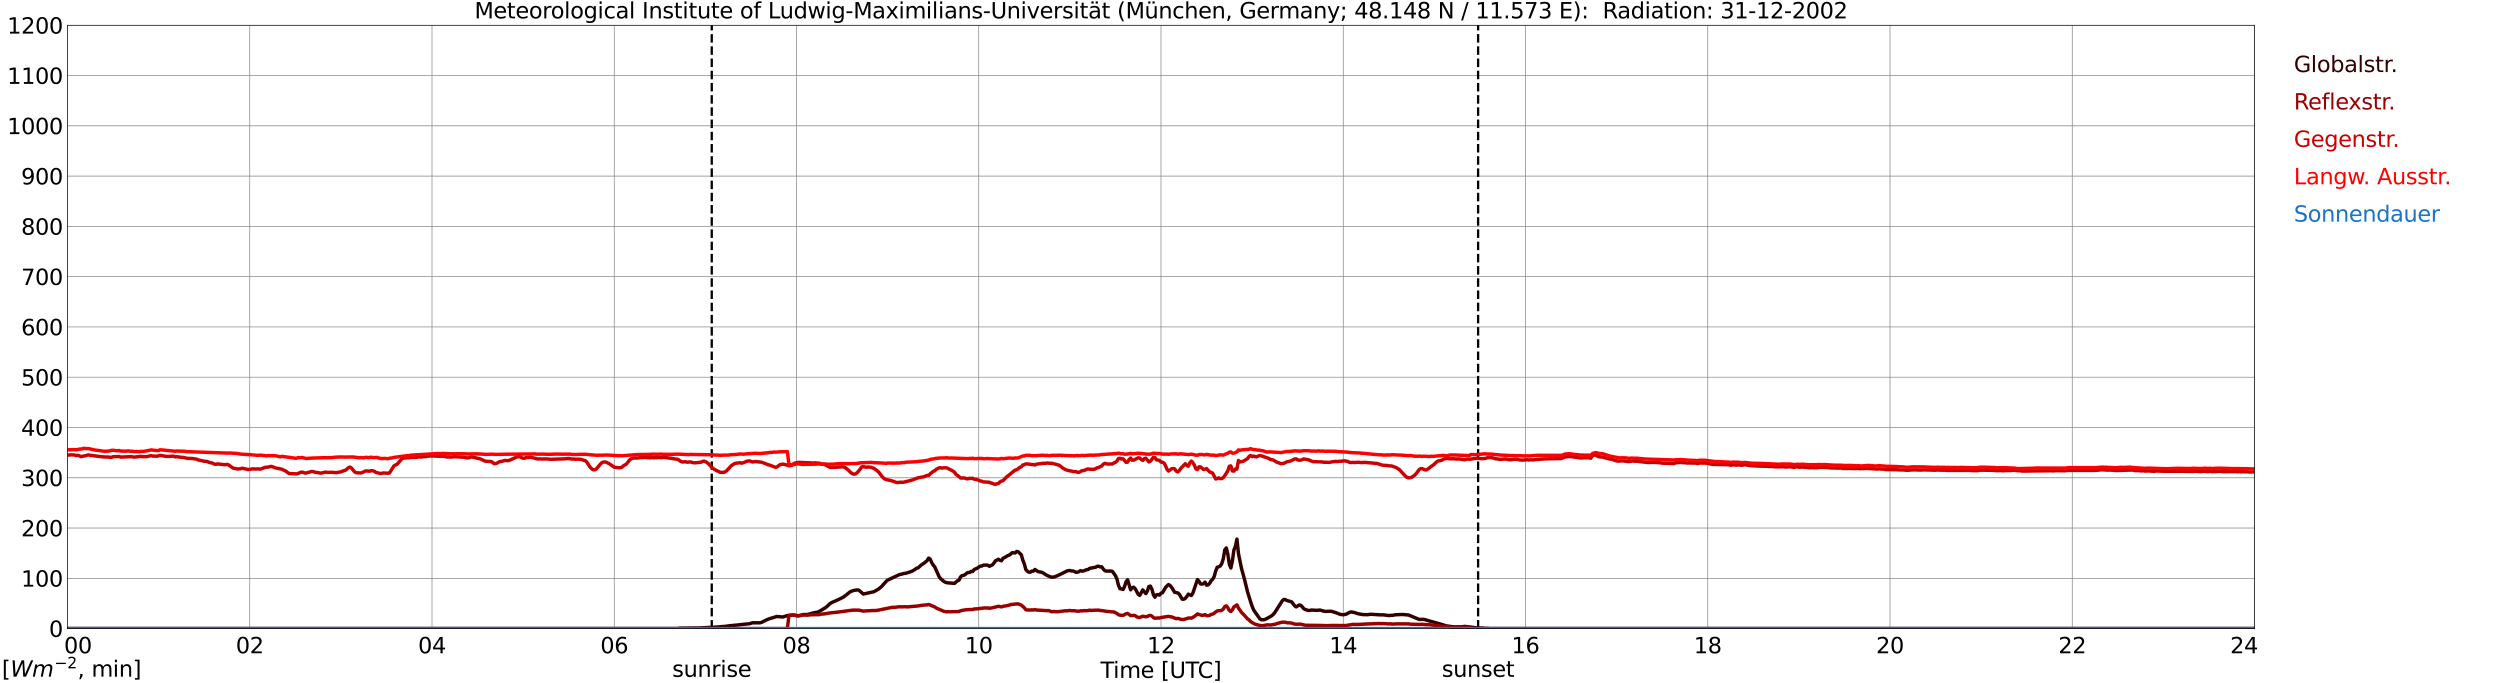 <?xml version="1.0" encoding="utf-8" standalone="no"?>
<!DOCTYPE svg PUBLIC "-//W3C//DTD SVG 1.1//EN"
  "http://www.w3.org/Graphics/SVG/1.1/DTD/svg11.dtd">
<svg xmlns:xlink="http://www.w3.org/1999/xlink" width="1085.4pt" height="296.64pt" viewBox="0 0 1085.4 296.64" xmlns="http://www.w3.org/2000/svg" version="1.1">
 <defs>
  <style type="text/css">*{stroke-linejoin: round; stroke-linecap: butt}</style>
 </defs>
 <g id="figure_1">
  <g id="patch_1">
   <path d="M 0 296.64 
L 1085.4 296.64 
L 1085.4 0 
L 0 0 
z
" style="fill: #ffffff"/>
  </g>
  <g id="axes_1">
   <g id="patch_2">
    <path d="M 29.306 272.909 
L 978.814 272.909 
L 978.814 10.976 
L 29.306 10.976 
z
" style="fill: #ffffff"/>
   </g>
   <g id="patch_3">
    <path d="M 978.814 272.909 
L 978.814 272.909 
L 978.814 10.976 
L 978.814 10.976 
z
" clip-path="url(#p682543f7ec)" style="fill: #d3d3d3; opacity: 0.25; stroke: #d3d3d3; stroke-linejoin: miter"/>
   </g>
   <g id="matplotlib.axis_1">
    <g id="xtick_1">
     <g id="line2d_1">
      <path d="M 29.306 272.909 
L 29.306 10.976 
" clip-path="url(#p682543f7ec)" style="fill: none; stroke: #808080; stroke-width: 0.3; stroke-linecap: square"/>
     </g>
     <g id="line2d_2"/>
     <g id="text_1">
      <!--    00 -->
      <g transform="translate(18.733 283.627) scale(0.095 -0.095)">
       <defs>
        <path id="DejaVuSans-20" transform="scale(0.016)"/>
        <path id="DejaVuSans-30" d="M 2034 4250 
Q 1547 4250 1301 3770 
Q 1056 3291 1056 2328 
Q 1056 1369 1301 889 
Q 1547 409 2034 409 
Q 2525 409 2770 889 
Q 3016 1369 3016 2328 
Q 3016 3291 2770 3770 
Q 2525 4250 2034 4250 
z
M 2034 4750 
Q 2819 4750 3233 4129 
Q 3647 3509 3647 2328 
Q 3647 1150 3233 529 
Q 2819 -91 2034 -91 
Q 1250 -91 836 529 
Q 422 1150 422 2328 
Q 422 3509 836 4129 
Q 1250 4750 2034 4750 
z
" transform="scale(0.016)"/>
       </defs>
       <use xlink:href="#DejaVuSans-20"/>
       <use xlink:href="#DejaVuSans-20" transform="translate(31.787 0)"/>
       <use xlink:href="#DejaVuSans-20" transform="translate(63.574 0)"/>
       <use xlink:href="#DejaVuSans-30" transform="translate(95.361 0)"/>
       <use xlink:href="#DejaVuSans-30" transform="translate(158.984 0)"/>
      </g>
     </g>
    </g>
    <g id="xtick_2">
     <g id="line2d_3">
      <path d="M 108.431 272.909 
L 108.431 10.976 
" clip-path="url(#p682543f7ec)" style="fill: none; stroke: #808080; stroke-width: 0.3; stroke-linecap: square"/>
     </g>
     <g id="line2d_4"/>
     <g id="text_2">
      <!-- 02 -->
      <g transform="translate(102.387 283.627) scale(0.095 -0.095)">
       <defs>
        <path id="DejaVuSans-32" d="M 1228 531 
L 3431 531 
L 3431 0 
L 469 0 
L 469 531 
Q 828 903 1448 1529 
Q 2069 2156 2228 2338 
Q 2531 2678 2651 2914 
Q 2772 3150 2772 3378 
Q 2772 3750 2511 3984 
Q 2250 4219 1831 4219 
Q 1534 4219 1204 4116 
Q 875 4013 500 3803 
L 500 4441 
Q 881 4594 1212 4672 
Q 1544 4750 1819 4750 
Q 2544 4750 2975 4387 
Q 3406 4025 3406 3419 
Q 3406 3131 3298 2873 
Q 3191 2616 2906 2266 
Q 2828 2175 2409 1742 
Q 1991 1309 1228 531 
z
" transform="scale(0.016)"/>
       </defs>
       <use xlink:href="#DejaVuSans-30"/>
       <use xlink:href="#DejaVuSans-32" transform="translate(63.623 0)"/>
      </g>
     </g>
    </g>
    <g id="xtick_3">
     <g id="line2d_5">
      <path d="M 187.557 272.909 
L 187.557 10.976 
" clip-path="url(#p682543f7ec)" style="fill: none; stroke: #808080; stroke-width: 0.3; stroke-linecap: square"/>
     </g>
     <g id="line2d_6"/>
     <g id="text_3">
      <!-- 04 -->
      <g transform="translate(181.513 283.627) scale(0.095 -0.095)">
       <defs>
        <path id="DejaVuSans-34" d="M 2419 4116 
L 825 1625 
L 2419 1625 
L 2419 4116 
z
M 2253 4666 
L 3047 4666 
L 3047 1625 
L 3713 1625 
L 3713 1100 
L 3047 1100 
L 3047 0 
L 2419 0 
L 2419 1100 
L 313 1100 
L 313 1709 
L 2253 4666 
z
" transform="scale(0.016)"/>
       </defs>
       <use xlink:href="#DejaVuSans-30"/>
       <use xlink:href="#DejaVuSans-34" transform="translate(63.623 0)"/>
      </g>
     </g>
    </g>
    <g id="xtick_4">
     <g id="line2d_7">
      <path d="M 266.683 272.909 
L 266.683 10.976 
" clip-path="url(#p682543f7ec)" style="fill: none; stroke: #808080; stroke-width: 0.3; stroke-linecap: square"/>
     </g>
     <g id="line2d_8"/>
     <g id="text_4">
      <!-- 06 -->
      <g transform="translate(260.638 283.627) scale(0.095 -0.095)">
       <defs>
        <path id="DejaVuSans-36" d="M 2113 2584 
Q 1688 2584 1439 2293 
Q 1191 2003 1191 1497 
Q 1191 994 1439 701 
Q 1688 409 2113 409 
Q 2538 409 2786 701 
Q 3034 994 3034 1497 
Q 3034 2003 2786 2293 
Q 2538 2584 2113 2584 
z
M 3366 4563 
L 3366 3988 
Q 3128 4100 2886 4159 
Q 2644 4219 2406 4219 
Q 1781 4219 1451 3797 
Q 1122 3375 1075 2522 
Q 1259 2794 1537 2939 
Q 1816 3084 2150 3084 
Q 2853 3084 3261 2657 
Q 3669 2231 3669 1497 
Q 3669 778 3244 343 
Q 2819 -91 2113 -91 
Q 1303 -91 875 529 
Q 447 1150 447 2328 
Q 447 3434 972 4092 
Q 1497 4750 2381 4750 
Q 2619 4750 2861 4703 
Q 3103 4656 3366 4563 
z
" transform="scale(0.016)"/>
       </defs>
       <use xlink:href="#DejaVuSans-30"/>
       <use xlink:href="#DejaVuSans-36" transform="translate(63.623 0)"/>
      </g>
     </g>
    </g>
    <g id="xtick_5">
     <g id="line2d_9">
      <path d="M 345.808 272.909 
L 345.808 10.976 
" clip-path="url(#p682543f7ec)" style="fill: none; stroke: #808080; stroke-width: 0.3; stroke-linecap: square"/>
     </g>
     <g id="line2d_10"/>
     <g id="text_5">
      <!-- 08 -->
      <g transform="translate(339.764 283.627) scale(0.095 -0.095)">
       <defs>
        <path id="DejaVuSans-38" d="M 2034 2216 
Q 1584 2216 1326 1975 
Q 1069 1734 1069 1313 
Q 1069 891 1326 650 
Q 1584 409 2034 409 
Q 2484 409 2743 651 
Q 3003 894 3003 1313 
Q 3003 1734 2745 1975 
Q 2488 2216 2034 2216 
z
M 1403 2484 
Q 997 2584 770 2862 
Q 544 3141 544 3541 
Q 544 4100 942 4425 
Q 1341 4750 2034 4750 
Q 2731 4750 3128 4425 
Q 3525 4100 3525 3541 
Q 3525 3141 3298 2862 
Q 3072 2584 2669 2484 
Q 3125 2378 3379 2068 
Q 3634 1759 3634 1313 
Q 3634 634 3220 271 
Q 2806 -91 2034 -91 
Q 1263 -91 848 271 
Q 434 634 434 1313 
Q 434 1759 690 2068 
Q 947 2378 1403 2484 
z
M 1172 3481 
Q 1172 3119 1398 2916 
Q 1625 2713 2034 2713 
Q 2441 2713 2670 2916 
Q 2900 3119 2900 3481 
Q 2900 3844 2670 4047 
Q 2441 4250 2034 4250 
Q 1625 4250 1398 4047 
Q 1172 3844 1172 3481 
z
" transform="scale(0.016)"/>
       </defs>
       <use xlink:href="#DejaVuSans-30"/>
       <use xlink:href="#DejaVuSans-38" transform="translate(63.623 0)"/>
      </g>
     </g>
    </g>
    <g id="xtick_6">
     <g id="line2d_11">
      <path d="M 424.934 272.909 
L 424.934 10.976 
" clip-path="url(#p682543f7ec)" style="fill: none; stroke: #808080; stroke-width: 0.3; stroke-linecap: square"/>
     </g>
     <g id="line2d_12"/>
     <g id="text_6">
      <!-- 10 -->
      <g transform="translate(418.89 283.627) scale(0.095 -0.095)">
       <defs>
        <path id="DejaVuSans-31" d="M 794 531 
L 1825 531 
L 1825 4091 
L 703 3866 
L 703 4441 
L 1819 4666 
L 2450 4666 
L 2450 531 
L 3481 531 
L 3481 0 
L 794 0 
L 794 531 
z
" transform="scale(0.016)"/>
       </defs>
       <use xlink:href="#DejaVuSans-31"/>
       <use xlink:href="#DejaVuSans-30" transform="translate(63.623 0)"/>
      </g>
     </g>
    </g>
    <g id="xtick_7">
     <g id="line2d_13">
      <path d="M 504.06 272.909 
L 504.06 10.976 
" clip-path="url(#p682543f7ec)" style="fill: none; stroke: #808080; stroke-width: 0.3; stroke-linecap: square"/>
     </g>
     <g id="line2d_14"/>
     <g id="text_7">
      <!-- 12 -->
      <g transform="translate(498.015 283.627) scale(0.095 -0.095)">
       <use xlink:href="#DejaVuSans-31"/>
       <use xlink:href="#DejaVuSans-32" transform="translate(63.623 0)"/>
      </g>
     </g>
    </g>
    <g id="xtick_8">
     <g id="line2d_15">
      <path d="M 583.185 272.909 
L 583.185 10.976 
" clip-path="url(#p682543f7ec)" style="fill: none; stroke: #808080; stroke-width: 0.3; stroke-linecap: square"/>
     </g>
     <g id="line2d_16"/>
     <g id="text_8">
      <!-- 14 -->
      <g transform="translate(577.141 283.627) scale(0.095 -0.095)">
       <use xlink:href="#DejaVuSans-31"/>
       <use xlink:href="#DejaVuSans-34" transform="translate(63.623 0)"/>
      </g>
     </g>
    </g>
    <g id="xtick_9">
     <g id="line2d_17">
      <path d="M 662.311 272.909 
L 662.311 10.976 
" clip-path="url(#p682543f7ec)" style="fill: none; stroke: #808080; stroke-width: 0.3; stroke-linecap: square"/>
     </g>
     <g id="line2d_18"/>
     <g id="text_9">
      <!-- 16 -->
      <g transform="translate(656.267 283.627) scale(0.095 -0.095)">
       <use xlink:href="#DejaVuSans-31"/>
       <use xlink:href="#DejaVuSans-36" transform="translate(63.623 0)"/>
      </g>
     </g>
    </g>
    <g id="xtick_10">
     <g id="line2d_19">
      <path d="M 741.437 272.909 
L 741.437 10.976 
" clip-path="url(#p682543f7ec)" style="fill: none; stroke: #808080; stroke-width: 0.3; stroke-linecap: square"/>
     </g>
     <g id="line2d_20"/>
     <g id="text_10">
      <!-- 18 -->
      <g transform="translate(735.392 283.627) scale(0.095 -0.095)">
       <use xlink:href="#DejaVuSans-31"/>
       <use xlink:href="#DejaVuSans-38" transform="translate(63.623 0)"/>
      </g>
     </g>
    </g>
    <g id="xtick_11">
     <g id="line2d_21">
      <path d="M 820.562 272.909 
L 820.562 10.976 
" clip-path="url(#p682543f7ec)" style="fill: none; stroke: #808080; stroke-width: 0.3; stroke-linecap: square"/>
     </g>
     <g id="line2d_22"/>
     <g id="text_11">
      <!-- 20 -->
      <g transform="translate(814.518 283.627) scale(0.095 -0.095)">
       <use xlink:href="#DejaVuSans-32"/>
       <use xlink:href="#DejaVuSans-30" transform="translate(63.623 0)"/>
      </g>
     </g>
    </g>
    <g id="xtick_12">
     <g id="line2d_23">
      <path d="M 899.688 272.909 
L 899.688 10.976 
" clip-path="url(#p682543f7ec)" style="fill: none; stroke: #808080; stroke-width: 0.3; stroke-linecap: square"/>
     </g>
     <g id="line2d_24"/>
     <g id="text_12">
      <!-- 22 -->
      <g transform="translate(893.644 283.627) scale(0.095 -0.095)">
       <use xlink:href="#DejaVuSans-32"/>
       <use xlink:href="#DejaVuSans-32" transform="translate(63.623 0)"/>
      </g>
     </g>
    </g>
    <g id="xtick_13">
     <g id="line2d_25">
      <path d="M 978.814 272.909 
L 978.814 10.976 
" clip-path="url(#p682543f7ec)" style="fill: none; stroke: #808080; stroke-width: 0.3; stroke-linecap: square"/>
     </g>
     <g id="line2d_26"/>
     <g id="text_13">
      <!-- 24    -->
      <g transform="translate(968.241 283.627) scale(0.095 -0.095)">
       <use xlink:href="#DejaVuSans-32"/>
       <use xlink:href="#DejaVuSans-34" transform="translate(63.623 0)"/>
       <use xlink:href="#DejaVuSans-20" transform="translate(127.246 0)"/>
       <use xlink:href="#DejaVuSans-20" transform="translate(159.033 0)"/>
       <use xlink:href="#DejaVuSans-20" transform="translate(190.82 0)"/>
      </g>
     </g>
    </g>
    <g id="text_14">
     <!-- Time [UTC] -->
     <g transform="translate(477.806 294.322) scale(0.095 -0.095)">
      <defs>
       <path id="DejaVuSans-54" d="M -19 4666 
L 3928 4666 
L 3928 4134 
L 2272 4134 
L 2272 0 
L 1638 0 
L 1638 4134 
L -19 4134 
L -19 4666 
z
" transform="scale(0.016)"/>
       <path id="DejaVuSans-69" d="M 603 3500 
L 1178 3500 
L 1178 0 
L 603 0 
L 603 3500 
z
M 603 4863 
L 1178 4863 
L 1178 4134 
L 603 4134 
L 603 4863 
z
" transform="scale(0.016)"/>
       <path id="DejaVuSans-6d" d="M 3328 2828 
Q 3544 3216 3844 3400 
Q 4144 3584 4550 3584 
Q 5097 3584 5394 3201 
Q 5691 2819 5691 2113 
L 5691 0 
L 5113 0 
L 5113 2094 
Q 5113 2597 4934 2840 
Q 4756 3084 4391 3084 
Q 3944 3084 3684 2787 
Q 3425 2491 3425 1978 
L 3425 0 
L 2847 0 
L 2847 2094 
Q 2847 2600 2669 2842 
Q 2491 3084 2119 3084 
Q 1678 3084 1418 2786 
Q 1159 2488 1159 1978 
L 1159 0 
L 581 0 
L 581 3500 
L 1159 3500 
L 1159 2956 
Q 1356 3278 1631 3431 
Q 1906 3584 2284 3584 
Q 2666 3584 2933 3390 
Q 3200 3197 3328 2828 
z
" transform="scale(0.016)"/>
       <path id="DejaVuSans-65" d="M 3597 1894 
L 3597 1613 
L 953 1613 
Q 991 1019 1311 708 
Q 1631 397 2203 397 
Q 2534 397 2845 478 
Q 3156 559 3463 722 
L 3463 178 
Q 3153 47 2828 -22 
Q 2503 -91 2169 -91 
Q 1331 -91 842 396 
Q 353 884 353 1716 
Q 353 2575 817 3079 
Q 1281 3584 2069 3584 
Q 2775 3584 3186 3129 
Q 3597 2675 3597 1894 
z
M 3022 2063 
Q 3016 2534 2758 2815 
Q 2500 3097 2075 3097 
Q 1594 3097 1305 2825 
Q 1016 2553 972 2059 
L 3022 2063 
z
" transform="scale(0.016)"/>
       <path id="DejaVuSans-5b" d="M 550 4863 
L 1875 4863 
L 1875 4416 
L 1125 4416 
L 1125 -397 
L 1875 -397 
L 1875 -844 
L 550 -844 
L 550 4863 
z
" transform="scale(0.016)"/>
       <path id="DejaVuSans-55" d="M 556 4666 
L 1191 4666 
L 1191 1831 
Q 1191 1081 1462 751 
Q 1734 422 2344 422 
Q 2950 422 3222 751 
Q 3494 1081 3494 1831 
L 3494 4666 
L 4128 4666 
L 4128 1753 
Q 4128 841 3676 375 
Q 3225 -91 2344 -91 
Q 1459 -91 1007 375 
Q 556 841 556 1753 
L 556 4666 
z
" transform="scale(0.016)"/>
       <path id="DejaVuSans-43" d="M 4122 4306 
L 4122 3641 
Q 3803 3938 3442 4084 
Q 3081 4231 2675 4231 
Q 1875 4231 1450 3742 
Q 1025 3253 1025 2328 
Q 1025 1406 1450 917 
Q 1875 428 2675 428 
Q 3081 428 3442 575 
Q 3803 722 4122 1019 
L 4122 359 
Q 3791 134 3420 21 
Q 3050 -91 2638 -91 
Q 1578 -91 968 557 
Q 359 1206 359 2328 
Q 359 3453 968 4101 
Q 1578 4750 2638 4750 
Q 3056 4750 3426 4639 
Q 3797 4528 4122 4306 
z
" transform="scale(0.016)"/>
       <path id="DejaVuSans-5d" d="M 1947 4863 
L 1947 -844 
L 622 -844 
L 622 -397 
L 1369 -397 
L 1369 4416 
L 622 4416 
L 622 4863 
L 1947 4863 
z
" transform="scale(0.016)"/>
      </defs>
      <use xlink:href="#DejaVuSans-54"/>
      <use xlink:href="#DejaVuSans-69" transform="translate(57.959 0)"/>
      <use xlink:href="#DejaVuSans-6d" transform="translate(85.742 0)"/>
      <use xlink:href="#DejaVuSans-65" transform="translate(183.154 0)"/>
      <use xlink:href="#DejaVuSans-20" transform="translate(244.678 0)"/>
      <use xlink:href="#DejaVuSans-5b" transform="translate(276.465 0)"/>
      <use xlink:href="#DejaVuSans-55" transform="translate(315.479 0)"/>
      <use xlink:href="#DejaVuSans-54" transform="translate(388.672 0)"/>
      <use xlink:href="#DejaVuSans-43" transform="translate(443.881 0)"/>
      <use xlink:href="#DejaVuSans-5d" transform="translate(513.705 0)"/>
     </g>
    </g>
   </g>
   <g id="matplotlib.axis_2">
    <g id="ytick_1">
     <g id="line2d_27">
      <path d="M 29.306 272.909 
L 978.814 272.909 
" clip-path="url(#p682543f7ec)" style="fill: none; stroke: #808080; stroke-width: 0.3; stroke-linecap: square"/>
     </g>
     <g id="line2d_28"/>
     <g id="text_15">
      <!-- 0 -->
      <g transform="translate(21.261 276.518) scale(0.095 -0.095)">
       <use xlink:href="#DejaVuSans-30"/>
      </g>
     </g>
    </g>
    <g id="ytick_2">
     <g id="line2d_29">
      <path d="M 29.306 251.081 
L 978.814 251.081 
" clip-path="url(#p682543f7ec)" style="fill: none; stroke: #808080; stroke-width: 0.3; stroke-linecap: square"/>
     </g>
     <g id="line2d_30"/>
     <g id="text_16">
      <!-- 100 -->
      <g transform="translate(9.173 254.69) scale(0.095 -0.095)">
       <use xlink:href="#DejaVuSans-31"/>
       <use xlink:href="#DejaVuSans-30" transform="translate(63.623 0)"/>
       <use xlink:href="#DejaVuSans-30" transform="translate(127.246 0)"/>
      </g>
     </g>
    </g>
    <g id="ytick_3">
     <g id="line2d_31">
      <path d="M 29.306 229.253 
L 978.814 229.253 
" clip-path="url(#p682543f7ec)" style="fill: none; stroke: #808080; stroke-width: 0.3; stroke-linecap: square"/>
     </g>
     <g id="line2d_32"/>
     <g id="text_17">
      <!-- 200 -->
      <g transform="translate(9.173 232.863) scale(0.095 -0.095)">
       <use xlink:href="#DejaVuSans-32"/>
       <use xlink:href="#DejaVuSans-30" transform="translate(63.623 0)"/>
       <use xlink:href="#DejaVuSans-30" transform="translate(127.246 0)"/>
      </g>
     </g>
    </g>
    <g id="ytick_4">
     <g id="line2d_33">
      <path d="M 29.306 207.426 
L 978.814 207.426 
" clip-path="url(#p682543f7ec)" style="fill: none; stroke: #808080; stroke-width: 0.3; stroke-linecap: square"/>
     </g>
     <g id="line2d_34"/>
     <g id="text_18">
      <!-- 300 -->
      <g transform="translate(9.173 211.035) scale(0.095 -0.095)">
       <defs>
        <path id="DejaVuSans-33" d="M 2597 2516 
Q 3050 2419 3304 2112 
Q 3559 1806 3559 1356 
Q 3559 666 3084 287 
Q 2609 -91 1734 -91 
Q 1441 -91 1130 -33 
Q 819 25 488 141 
L 488 750 
Q 750 597 1062 519 
Q 1375 441 1716 441 
Q 2309 441 2620 675 
Q 2931 909 2931 1356 
Q 2931 1769 2642 2001 
Q 2353 2234 1838 2234 
L 1294 2234 
L 1294 2753 
L 1863 2753 
Q 2328 2753 2575 2939 
Q 2822 3125 2822 3475 
Q 2822 3834 2567 4026 
Q 2313 4219 1838 4219 
Q 1578 4219 1281 4162 
Q 984 4106 628 3988 
L 628 4550 
Q 988 4650 1302 4700 
Q 1616 4750 1894 4750 
Q 2613 4750 3031 4423 
Q 3450 4097 3450 3541 
Q 3450 3153 3228 2886 
Q 3006 2619 2597 2516 
z
" transform="scale(0.016)"/>
       </defs>
       <use xlink:href="#DejaVuSans-33"/>
       <use xlink:href="#DejaVuSans-30" transform="translate(63.623 0)"/>
       <use xlink:href="#DejaVuSans-30" transform="translate(127.246 0)"/>
      </g>
     </g>
    </g>
    <g id="ytick_5">
     <g id="line2d_35">
      <path d="M 29.306 185.598 
L 978.814 185.598 
" clip-path="url(#p682543f7ec)" style="fill: none; stroke: #808080; stroke-width: 0.3; stroke-linecap: square"/>
     </g>
     <g id="line2d_36"/>
     <g id="text_19">
      <!-- 400 -->
      <g transform="translate(9.173 189.207) scale(0.095 -0.095)">
       <use xlink:href="#DejaVuSans-34"/>
       <use xlink:href="#DejaVuSans-30" transform="translate(63.623 0)"/>
       <use xlink:href="#DejaVuSans-30" transform="translate(127.246 0)"/>
      </g>
     </g>
    </g>
    <g id="ytick_6">
     <g id="line2d_37">
      <path d="M 29.306 163.77 
L 978.814 163.77 
" clip-path="url(#p682543f7ec)" style="fill: none; stroke: #808080; stroke-width: 0.3; stroke-linecap: square"/>
     </g>
     <g id="line2d_38"/>
     <g id="text_20">
      <!-- 500 -->
      <g transform="translate(9.173 167.379) scale(0.095 -0.095)">
       <defs>
        <path id="DejaVuSans-35" d="M 691 4666 
L 3169 4666 
L 3169 4134 
L 1269 4134 
L 1269 2991 
Q 1406 3038 1543 3061 
Q 1681 3084 1819 3084 
Q 2600 3084 3056 2656 
Q 3513 2228 3513 1497 
Q 3513 744 3044 326 
Q 2575 -91 1722 -91 
Q 1428 -91 1123 -41 
Q 819 9 494 109 
L 494 744 
Q 775 591 1075 516 
Q 1375 441 1709 441 
Q 2250 441 2565 725 
Q 2881 1009 2881 1497 
Q 2881 1984 2565 2268 
Q 2250 2553 1709 2553 
Q 1456 2553 1204 2497 
Q 953 2441 691 2322 
L 691 4666 
z
" transform="scale(0.016)"/>
       </defs>
       <use xlink:href="#DejaVuSans-35"/>
       <use xlink:href="#DejaVuSans-30" transform="translate(63.623 0)"/>
       <use xlink:href="#DejaVuSans-30" transform="translate(127.246 0)"/>
      </g>
     </g>
    </g>
    <g id="ytick_7">
     <g id="line2d_39">
      <path d="M 29.306 141.942 
L 978.814 141.942 
" clip-path="url(#p682543f7ec)" style="fill: none; stroke: #808080; stroke-width: 0.3; stroke-linecap: square"/>
     </g>
     <g id="line2d_40"/>
     <g id="text_21">
      <!-- 600 -->
      <g transform="translate(9.173 145.551) scale(0.095 -0.095)">
       <use xlink:href="#DejaVuSans-36"/>
       <use xlink:href="#DejaVuSans-30" transform="translate(63.623 0)"/>
       <use xlink:href="#DejaVuSans-30" transform="translate(127.246 0)"/>
      </g>
     </g>
    </g>
    <g id="ytick_8">
     <g id="line2d_41">
      <path d="M 29.306 120.114 
L 978.814 120.114 
" clip-path="url(#p682543f7ec)" style="fill: none; stroke: #808080; stroke-width: 0.3; stroke-linecap: square"/>
     </g>
     <g id="line2d_42"/>
     <g id="text_22">
      <!-- 700 -->
      <g transform="translate(9.173 123.724) scale(0.095 -0.095)">
       <defs>
        <path id="DejaVuSans-37" d="M 525 4666 
L 3525 4666 
L 3525 4397 
L 1831 0 
L 1172 0 
L 2766 4134 
L 525 4134 
L 525 4666 
z
" transform="scale(0.016)"/>
       </defs>
       <use xlink:href="#DejaVuSans-37"/>
       <use xlink:href="#DejaVuSans-30" transform="translate(63.623 0)"/>
       <use xlink:href="#DejaVuSans-30" transform="translate(127.246 0)"/>
      </g>
     </g>
    </g>
    <g id="ytick_9">
     <g id="line2d_43">
      <path d="M 29.306 98.287 
L 978.814 98.287 
" clip-path="url(#p682543f7ec)" style="fill: none; stroke: #808080; stroke-width: 0.3; stroke-linecap: square"/>
     </g>
     <g id="line2d_44"/>
     <g id="text_23">
      <!-- 800 -->
      <g transform="translate(9.173 101.896) scale(0.095 -0.095)">
       <use xlink:href="#DejaVuSans-38"/>
       <use xlink:href="#DejaVuSans-30" transform="translate(63.623 0)"/>
       <use xlink:href="#DejaVuSans-30" transform="translate(127.246 0)"/>
      </g>
     </g>
    </g>
    <g id="ytick_10">
     <g id="line2d_45">
      <path d="M 29.306 76.459 
L 978.814 76.459 
" clip-path="url(#p682543f7ec)" style="fill: none; stroke: #808080; stroke-width: 0.3; stroke-linecap: square"/>
     </g>
     <g id="line2d_46"/>
     <g id="text_24">
      <!-- 900 -->
      <g transform="translate(9.173 80.068) scale(0.095 -0.095)">
       <defs>
        <path id="DejaVuSans-39" d="M 703 97 
L 703 672 
Q 941 559 1184 500 
Q 1428 441 1663 441 
Q 2288 441 2617 861 
Q 2947 1281 2994 2138 
Q 2813 1869 2534 1725 
Q 2256 1581 1919 1581 
Q 1219 1581 811 2004 
Q 403 2428 403 3163 
Q 403 3881 828 4315 
Q 1253 4750 1959 4750 
Q 2769 4750 3195 4129 
Q 3622 3509 3622 2328 
Q 3622 1225 3098 567 
Q 2575 -91 1691 -91 
Q 1453 -91 1209 -44 
Q 966 3 703 97 
z
M 1959 2075 
Q 2384 2075 2632 2365 
Q 2881 2656 2881 3163 
Q 2881 3666 2632 3958 
Q 2384 4250 1959 4250 
Q 1534 4250 1286 3958 
Q 1038 3666 1038 3163 
Q 1038 2656 1286 2365 
Q 1534 2075 1959 2075 
z
" transform="scale(0.016)"/>
       </defs>
       <use xlink:href="#DejaVuSans-39"/>
       <use xlink:href="#DejaVuSans-30" transform="translate(63.623 0)"/>
       <use xlink:href="#DejaVuSans-30" transform="translate(127.246 0)"/>
      </g>
     </g>
    </g>
    <g id="ytick_11">
     <g id="line2d_47">
      <path d="M 29.306 54.631 
L 978.814 54.631 
" clip-path="url(#p682543f7ec)" style="fill: none; stroke: #808080; stroke-width: 0.3; stroke-linecap: square"/>
     </g>
     <g id="line2d_48"/>
     <g id="text_25">
      <!-- 1000 -->
      <g transform="translate(3.128 58.24) scale(0.095 -0.095)">
       <use xlink:href="#DejaVuSans-31"/>
       <use xlink:href="#DejaVuSans-30" transform="translate(63.623 0)"/>
       <use xlink:href="#DejaVuSans-30" transform="translate(127.246 0)"/>
       <use xlink:href="#DejaVuSans-30" transform="translate(190.869 0)"/>
      </g>
     </g>
    </g>
    <g id="ytick_12">
     <g id="line2d_49">
      <path d="M 29.306 32.803 
L 978.814 32.803 
" clip-path="url(#p682543f7ec)" style="fill: none; stroke: #808080; stroke-width: 0.3; stroke-linecap: square"/>
     </g>
     <g id="line2d_50"/>
     <g id="text_26">
      <!-- 1100 -->
      <g transform="translate(3.128 36.413) scale(0.095 -0.095)">
       <use xlink:href="#DejaVuSans-31"/>
       <use xlink:href="#DejaVuSans-31" transform="translate(63.623 0)"/>
       <use xlink:href="#DejaVuSans-30" transform="translate(127.246 0)"/>
       <use xlink:href="#DejaVuSans-30" transform="translate(190.869 0)"/>
      </g>
     </g>
    </g>
    <g id="ytick_13">
     <g id="line2d_51">
      <path d="M 29.306 10.976 
L 978.814 10.976 
" clip-path="url(#p682543f7ec)" style="fill: none; stroke: #808080; stroke-width: 0.3; stroke-linecap: square"/>
     </g>
     <g id="line2d_52"/>
     <g id="text_27">
      <!-- 1200 -->
      <g transform="translate(3.128 14.585) scale(0.095 -0.095)">
       <use xlink:href="#DejaVuSans-31"/>
       <use xlink:href="#DejaVuSans-32" transform="translate(63.623 0)"/>
       <use xlink:href="#DejaVuSans-30" transform="translate(127.246 0)"/>
       <use xlink:href="#DejaVuSans-30" transform="translate(190.869 0)"/>
      </g>
     </g>
    </g>
   </g>
   <g id="line2d_53">
    <path d="M 309.015 272.909 
L 309.015 10.976 
" clip-path="url(#p682543f7ec)" style="fill: none; stroke-dasharray: 3.7,1.6; stroke-dashoffset: 0; stroke: #000000"/>
   </g>
   <g id="line2d_54">
    <path d="M 641.738 272.909 
L 641.738 10.976 
" clip-path="url(#p682543f7ec)" style="fill: none; stroke-dasharray: 3.7,1.6; stroke-dashoffset: 0; stroke: #000000"/>
   </g>
   <g id="line2d_55">
    <path d="M 29.306 272.909 
L 294.377 272.909 
L 295.036 272.732 
L 303.608 272.64 
L 309.543 272.319 
L 310.861 272.274 
L 312.839 272.09 
L 314.158 271.999 
L 315.477 271.861 
L 316.796 271.678 
L 320.093 271.359 
L 323.39 270.992 
L 325.368 270.809 
L 326.686 270.396 
L 329.983 270.396 
L 330.643 270.215 
L 332.621 269.207 
L 333.94 268.659 
L 335.918 268.063 
L 337.236 267.653 
L 339.874 267.88 
L 341.852 267.24 
L 343.83 267.011 
L 344.49 267.011 
L 346.468 267.332 
L 347.787 267.103 
L 348.446 266.873 
L 349.105 266.782 
L 350.424 266.828 
L 353.721 265.959 
L 355.04 265.775 
L 356.359 265.044 
L 358.337 263.852 
L 358.996 263.35 
L 360.315 262.115 
L 360.974 261.657 
L 362.952 260.788 
L 364.93 259.873 
L 366.249 259.186 
L 367.568 258.179 
L 368.887 257.081 
L 369.546 256.715 
L 370.865 256.302 
L 372.184 256.121 
L 372.843 256.211 
L 374.821 257.904 
L 379.437 256.898 
L 381.415 255.754 
L 382.734 254.656 
L 384.053 253.192 
L 384.712 252.413 
L 385.371 251.865 
L 390.646 249.394 
L 391.306 249.302 
L 392.624 248.935 
L 393.284 248.89 
L 395.262 248.25 
L 395.921 248.021 
L 397.24 247.242 
L 397.899 246.694 
L 398.559 246.602 
L 399.878 245.367 
L 401.196 244.498 
L 402.515 243.398 
L 403.175 242.3 
L 403.834 242.712 
L 404.493 244.223 
L 405.153 245.321 
L 405.812 246.098 
L 407.79 250.492 
L 408.45 251.315 
L 409.768 252.413 
L 410.428 252.779 
L 411.087 253.008 
L 414.384 253.283 
L 415.703 252.14 
L 416.362 251.91 
L 417.022 250.492 
L 417.681 249.896 
L 418.34 249.804 
L 419 249.485 
L 419.659 248.89 
L 420.318 248.523 
L 420.978 248.569 
L 421.637 248.067 
L 422.297 248.112 
L 422.956 247.242 
L 424.275 246.694 
L 425.593 245.779 
L 426.253 245.779 
L 426.912 245.367 
L 428.231 245.321 
L 428.89 245.412 
L 429.55 245.869 
L 430.869 245.229 
L 431.528 244.452 
L 432.187 243.489 
L 433.506 242.804 
L 434.165 243.262 
L 434.825 243.444 
L 435.484 242.391 
L 436.803 241.706 
L 437.462 241.248 
L 438.122 241.018 
L 438.781 240.562 
L 439.44 239.966 
L 440.759 240.058 
L 441.419 239.418 
L 442.078 239.554 
L 443.397 240.835 
L 444.056 243.125 
L 444.716 244.816 
L 445.375 247.287 
L 446.034 248.021 
L 446.694 248.433 
L 447.353 248.387 
L 448.012 247.929 
L 448.672 247.975 
L 449.331 247.242 
L 450.65 248.158 
L 451.969 248.387 
L 452.628 248.615 
L 454.606 249.85 
L 456.584 250.629 
L 457.903 250.446 
L 459.881 249.577 
L 461.2 248.935 
L 463.178 247.929 
L 463.838 247.746 
L 464.497 247.7 
L 465.156 247.883 
L 465.816 247.883 
L 466.475 248.112 
L 467.134 248.477 
L 467.794 248.433 
L 468.453 248.158 
L 469.113 247.746 
L 469.772 247.975 
L 470.431 247.883 
L 471.75 247.333 
L 472.409 247.287 
L 473.069 246.739 
L 475.706 246.281 
L 476.366 245.869 
L 477.025 245.825 
L 477.685 246.144 
L 478.344 246.098 
L 479.003 247.06 
L 479.663 247.792 
L 480.322 247.929 
L 481.641 247.929 
L 482.3 247.929 
L 482.96 248.067 
L 484.278 249.942 
L 484.938 251.406 
L 485.597 254.106 
L 486.256 255.617 
L 486.916 255.663 
L 487.575 255.938 
L 488.235 254.656 
L 488.894 252.55 
L 489.553 251.727 
L 490.872 256.075 
L 491.532 255.204 
L 492.191 254.929 
L 492.85 255.571 
L 494.169 258.042 
L 494.828 258.5 
L 496.147 256.121 
L 497.466 257.721 
L 498.125 256.669 
L 498.785 254.656 
L 499.444 254.473 
L 500.103 255.8 
L 500.763 258.225 
L 501.422 259.277 
L 502.082 258.271 
L 502.741 258.134 
L 503.4 258.363 
L 504.06 257.538 
L 504.719 257.311 
L 506.038 255.067 
L 506.697 254.336 
L 507.357 253.785 
L 508.016 254.244 
L 508.675 255.021 
L 509.994 257.173 
L 511.313 257.402 
L 511.972 257.95 
L 513.291 260.146 
L 513.95 260.146 
L 514.61 259.782 
L 515.269 258.956 
L 515.929 257.95 
L 517.247 258.546 
L 517.907 257.446 
L 519.885 251.635 
L 520.544 252.367 
L 521.204 253.467 
L 521.863 253.602 
L 522.522 253.421 
L 523.182 252.733 
L 523.841 254.061 
L 524.501 253.969 
L 525.16 253.283 
L 525.819 252.14 
L 526.479 251.498 
L 527.138 250.354 
L 527.797 247.929 
L 528.457 246.281 
L 529.116 246.098 
L 529.776 245.733 
L 530.435 244.725 
L 531.094 242.621 
L 531.754 238.685 
L 532.413 237.908 
L 533.073 240.608 
L 533.732 245 
L 534.391 246.602 
L 535.051 243.489 
L 535.71 238.823 
L 536.369 237.22 
L 537.029 234.064 
L 537.688 240.333 
L 539.007 246.785 
L 540.326 251.59 
L 541.644 256.99 
L 542.963 261.246 
L 543.623 263.259 
L 544.282 264.815 
L 546.919 268.613 
L 547.579 269.069 
L 548.898 269.069 
L 550.216 268.43 
L 551.535 267.696 
L 552.195 267.286 
L 552.854 266.69 
L 553.513 265.867 
L 556.81 260.696 
L 557.47 260.238 
L 558.129 260.375 
L 558.788 260.742 
L 560.766 261.29 
L 562.085 263.03 
L 562.745 263.488 
L 564.063 262.663 
L 564.723 262.8 
L 565.382 263.442 
L 566.042 264.265 
L 566.701 264.632 
L 568.02 265.044 
L 568.679 265.044 
L 569.338 264.861 
L 571.976 264.998 
L 572.635 264.861 
L 573.295 264.907 
L 574.613 265.317 
L 575.273 265.455 
L 577.91 265.363 
L 579.889 265.959 
L 581.867 266.736 
L 583.185 266.919 
L 584.504 266.644 
L 585.823 265.913 
L 586.482 265.684 
L 587.801 265.867 
L 589.779 266.507 
L 591.757 266.828 
L 593.736 266.873 
L 595.054 266.69 
L 599.67 266.965 
L 600.329 266.919 
L 602.967 267.24 
L 604.945 267.103 
L 605.604 266.919 
L 608.901 266.782 
L 611.539 267.011 
L 616.154 268.934 
L 618.133 268.888 
L 626.045 271.13 
L 628.023 271.769 
L 631.32 272.182 
L 634.617 272.136 
L 635.936 271.953 
L 641.211 272.594 
L 643.848 272.686 
L 645.167 272.867 
L 645.827 272.778 
L 646.486 272.909 
L 978.154 272.909 
L 978.154 272.909 
" clip-path="url(#p682543f7ec)" style="fill: none; stroke: #330000; stroke-width: 1.5; stroke-linecap: square"/>
   </g>
   <g id="line2d_56">
    <path d="M 29.306 272.909 
L 341.852 272.909 
L 342.512 267.22 
L 344.49 267.081 
L 346.468 267.399 
L 349.105 266.989 
L 350.424 267.081 
L 352.402 266.895 
L 355.699 266.849 
L 356.359 266.662 
L 358.337 266.476 
L 360.315 266.103 
L 363.612 265.778 
L 370.206 264.894 
L 372.843 264.894 
L 374.162 265.173 
L 374.821 265.313 
L 376.14 265.219 
L 378.777 265.079 
L 380.096 265.079 
L 381.415 264.894 
L 382.734 264.614 
L 387.349 263.684 
L 388.009 263.73 
L 390.646 263.405 
L 391.306 263.497 
L 392.624 263.405 
L 393.943 263.497 
L 398.559 263.08 
L 400.537 262.752 
L 401.856 262.661 
L 402.515 262.613 
L 403.175 262.427 
L 405.812 263.497 
L 406.471 263.964 
L 409.768 265.407 
L 411.087 265.638 
L 411.746 265.546 
L 412.406 265.638 
L 413.725 265.546 
L 415.043 265.546 
L 416.362 265.498 
L 417.022 265.173 
L 418.34 264.894 
L 419.659 264.708 
L 422.297 264.614 
L 422.956 264.383 
L 424.275 264.335 
L 427.572 263.916 
L 428.231 264.01 
L 428.89 263.916 
L 429.55 264.103 
L 430.869 263.87 
L 433.506 263.219 
L 434.825 263.497 
L 435.484 263.219 
L 436.803 263.032 
L 438.122 262.752 
L 438.781 262.473 
L 441.419 262.194 
L 442.078 262.194 
L 443.397 262.707 
L 444.716 263.87 
L 445.375 264.708 
L 446.034 264.848 
L 446.694 264.8 
L 447.353 264.894 
L 448.012 264.754 
L 448.672 264.848 
L 449.331 264.66 
L 449.991 264.848 
L 454.606 265.127 
L 455.266 265.079 
L 456.584 265.592 
L 457.244 265.498 
L 459.222 265.592 
L 462.519 265.173 
L 463.178 265.219 
L 464.497 265.033 
L 465.156 265.173 
L 466.475 265.127 
L 467.134 265.313 
L 468.453 265.359 
L 469.113 265.173 
L 469.772 265.219 
L 470.431 265.127 
L 471.75 265.127 
L 472.409 265.079 
L 473.069 264.894 
L 473.728 265.033 
L 475.047 264.939 
L 477.025 264.894 
L 477.685 265.079 
L 478.344 265.079 
L 480.322 265.407 
L 482.3 265.592 
L 483.619 265.686 
L 484.938 266.336 
L 485.597 266.895 
L 486.256 267.081 
L 487.575 267.175 
L 488.894 266.476 
L 489.553 266.336 
L 490.872 267.269 
L 492.191 267.175 
L 492.85 267.314 
L 493.51 267.779 
L 494.169 268.059 
L 494.828 268.105 
L 496.147 267.546 
L 497.466 267.779 
L 498.125 267.685 
L 498.785 267.269 
L 499.444 267.175 
L 500.103 267.5 
L 500.763 268.105 
L 501.422 268.432 
L 502.741 268.292 
L 503.4 268.338 
L 504.06 268.105 
L 507.357 267.594 
L 508.016 267.779 
L 508.675 267.825 
L 510.654 268.617 
L 511.313 268.478 
L 511.972 268.617 
L 512.632 268.897 
L 513.95 268.989 
L 515.929 268.338 
L 516.588 268.292 
L 517.247 268.384 
L 518.566 267.64 
L 519.885 266.57 
L 521.863 267.175 
L 522.522 267.081 
L 523.182 266.849 
L 523.841 267.269 
L 524.501 267.314 
L 525.16 267.175 
L 525.819 266.756 
L 526.479 266.616 
L 527.138 266.291 
L 527.797 265.686 
L 528.457 265.267 
L 529.116 265.127 
L 529.776 265.173 
L 530.435 264.988 
L 531.094 264.429 
L 531.754 263.357 
L 532.413 263.032 
L 533.073 263.824 
L 533.732 265.079 
L 534.391 265.498 
L 535.051 264.754 
L 535.71 263.497 
L 537.029 262.613 
L 537.688 264.01 
L 539.007 265.872 
L 540.326 267.22 
L 541.644 268.711 
L 542.304 269.128 
L 542.963 269.875 
L 544.282 270.665 
L 544.941 270.99 
L 546.919 271.549 
L 548.238 271.643 
L 550.216 271.27 
L 551.535 271.363 
L 552.854 271.13 
L 553.513 271.084 
L 554.173 270.805 
L 555.491 270.431 
L 556.81 270.106 
L 558.129 270.152 
L 558.788 270.386 
L 560.107 270.431 
L 560.766 270.525 
L 562.085 270.944 
L 563.404 271.038 
L 564.063 270.944 
L 564.723 270.99 
L 566.701 271.457 
L 573.954 271.549 
L 575.932 271.643 
L 577.91 271.549 
L 579.229 271.549 
L 584.504 271.595 
L 585.164 271.409 
L 585.823 271.363 
L 587.142 271.084 
L 589.12 271.13 
L 593.736 270.898 
L 596.373 270.805 
L 599.011 270.711 
L 599.67 270.805 
L 600.329 270.711 
L 602.967 270.898 
L 603.626 270.805 
L 604.286 270.944 
L 606.923 270.85 
L 608.242 270.85 
L 611.539 270.85 
L 612.198 270.99 
L 615.495 271.084 
L 616.814 271.084 
L 617.473 271.038 
L 618.792 271.178 
L 620.77 271.224 
L 622.089 271.409 
L 624.067 271.595 
L 625.386 271.782 
L 626.705 271.968 
L 628.023 271.968 
L 628.683 271.968 
L 629.342 272.28 
L 631.32 272.426 
L 635.276 272.309 
L 636.595 272.322 
L 637.914 272.378 
L 638.573 272.909 
L 978.154 272.909 
L 978.154 272.909 
" clip-path="url(#p682543f7ec)" style="fill: none; stroke: #990000; stroke-width: 1.5; stroke-linecap: square"/>
   </g>
   <g id="line2d_57">
    <path d="M 29.306 197.59 
L 30.625 197.49 
L 31.943 197.503 
L 33.262 197.778 
L 33.921 197.66 
L 35.24 198.282 
L 35.9 198.057 
L 37.218 197.837 
L 37.878 197.599 
L 38.537 197.5 
L 39.197 197.745 
L 39.856 197.717 
L 41.834 198.022 
L 45.131 198.393 
L 47.109 198.428 
L 47.768 198.561 
L 48.428 198.537 
L 49.087 198.262 
L 51.725 198.219 
L 52.384 198.441 
L 57 198.26 
L 58.319 198.474 
L 58.978 198.36 
L 60.297 198.269 
L 60.956 198.07 
L 61.615 198.273 
L 62.934 198.28 
L 63.594 198.267 
L 65.572 197.799 
L 66.231 198.002 
L 68.209 198.068 
L 69.528 197.699 
L 72.166 198.144 
L 73.484 198.171 
L 74.803 198.035 
L 75.462 198.107 
L 76.122 198.395 
L 76.781 198.278 
L 78.1 198.465 
L 78.759 198.568 
L 79.419 198.555 
L 81.397 199.007 
L 83.375 199.046 
L 85.353 199.345 
L 86.013 199.677 
L 88.65 200.235 
L 89.969 200.353 
L 90.628 200.711 
L 91.947 200.975 
L 93.266 201.558 
L 93.925 201.547 
L 94.584 201.41 
L 95.903 201.593 
L 97.881 201.761 
L 98.541 201.602 
L 99.2 201.827 
L 101.178 203.224 
L 103.156 203.63 
L 104.475 203.514 
L 105.135 203.267 
L 106.453 203.555 
L 107.772 203.879 
L 109.75 203.562 
L 111.069 203.63 
L 111.728 203.566 
L 113.047 203.693 
L 115.025 202.925 
L 116.344 202.789 
L 117.663 202.479 
L 118.322 202.63 
L 119.641 203.178 
L 122.278 203.68 
L 124.257 204.632 
L 124.916 205.217 
L 125.575 205.601 
L 128.872 205.74 
L 129.532 205.54 
L 130.191 205.182 
L 130.85 204.974 
L 131.51 205.042 
L 132.169 205.308 
L 132.829 205.402 
L 133.488 205.158 
L 134.147 205.033 
L 134.807 204.793 
L 135.466 204.675 
L 136.125 204.776 
L 136.785 205.038 
L 138.104 205.188 
L 138.763 205.352 
L 139.422 205.398 
L 140.741 205.083 
L 141.4 204.944 
L 142.06 205.101 
L 144.038 205.057 
L 146.016 205.203 
L 147.994 204.852 
L 149.313 204.328 
L 149.972 204.208 
L 151.291 203.034 
L 151.951 202.774 
L 152.61 203.228 
L 153.929 204.832 
L 154.588 205.241 
L 156.566 205.339 
L 157.226 205.217 
L 158.544 204.518 
L 159.204 204.479 
L 160.523 204.577 
L 161.182 204.295 
L 162.501 204.564 
L 163.16 205.068 
L 165.138 205.599 
L 166.457 205.343 
L 168.435 205.461 
L 169.094 205.354 
L 171.073 202.239 
L 172.391 201.56 
L 174.37 199.345 
L 175.029 198.915 
L 177.007 198.736 
L 177.666 198.729 
L 178.326 198.596 
L 180.963 198.574 
L 181.623 198.391 
L 182.282 198.35 
L 182.941 198.452 
L 183.601 198.269 
L 184.92 198.221 
L 186.238 197.983 
L 188.876 197.996 
L 191.513 198.129 
L 192.173 197.978 
L 194.151 198.422 
L 194.81 198.347 
L 195.47 198.461 
L 196.788 198.352 
L 197.448 198.278 
L 201.404 198.515 
L 202.723 198.821 
L 203.382 198.777 
L 204.701 198.345 
L 208.657 199.273 
L 210.635 200.227 
L 213.273 200.382 
L 214.592 201.325 
L 215.251 201.25 
L 215.91 201.01 
L 216.57 200.62 
L 217.229 200.375 
L 217.889 200.316 
L 219.207 199.888 
L 220.526 200.028 
L 221.186 199.836 
L 223.823 198.659 
L 224.482 198.371 
L 225.142 198.236 
L 225.801 198.28 
L 226.461 198.723 
L 227.12 198.967 
L 227.779 198.913 
L 228.439 198.679 
L 230.417 198.524 
L 232.395 199.002 
L 233.054 199.205 
L 233.714 199.277 
L 234.373 199.21 
L 235.033 199.292 
L 236.351 199.242 
L 237.67 199.264 
L 238.989 199.413 
L 244.923 199.216 
L 246.242 199.105 
L 246.901 199.028 
L 248.22 199.319 
L 248.88 199.26 
L 250.198 199.419 
L 250.858 199.325 
L 252.176 199.43 
L 254.155 200.056 
L 254.814 200.676 
L 256.133 202.739 
L 256.792 203.444 
L 257.451 203.942 
L 258.111 203.996 
L 258.77 203.776 
L 260.748 201.397 
L 261.408 200.799 
L 262.067 200.604 
L 262.726 200.556 
L 263.386 200.759 
L 264.705 201.456 
L 266.683 202.835 
L 268.661 203.084 
L 269.32 203.082 
L 269.98 202.879 
L 270.639 202.259 
L 271.958 201.488 
L 273.277 199.771 
L 273.936 199.249 
L 274.595 198.915 
L 275.255 198.838 
L 276.573 198.841 
L 277.233 198.83 
L 277.892 198.67 
L 278.552 198.686 
L 279.87 198.592 
L 282.508 198.766 
L 283.167 198.631 
L 283.827 198.762 
L 286.464 198.596 
L 287.124 198.742 
L 287.783 198.542 
L 290.42 198.838 
L 293.717 199.358 
L 294.377 199.432 
L 295.036 199.982 
L 295.696 200.38 
L 296.355 200.589 
L 297.674 200.473 
L 298.333 200.679 
L 299.652 200.548 
L 300.971 200.86 
L 301.63 200.949 
L 304.267 200.692 
L 304.927 200.362 
L 305.586 200.177 
L 306.246 200.41 
L 306.905 200.783 
L 307.564 201.318 
L 309.543 203.37 
L 310.861 204.199 
L 312.839 205.107 
L 314.158 205.072 
L 314.818 204.856 
L 315.477 204.407 
L 317.455 202.215 
L 318.774 201.355 
L 319.433 201.119 
L 321.411 200.892 
L 322.071 201.109 
L 323.39 200.648 
L 324.049 200.292 
L 325.368 200.085 
L 326.686 200.576 
L 328.005 200.38 
L 330.643 200.674 
L 332.621 201.399 
L 333.28 201.742 
L 333.94 201.849 
L 336.577 202.855 
L 337.236 202.8 
L 338.555 201.781 
L 339.874 201.495 
L 341.193 201.781 
L 342.512 202.176 
L 343.171 202.169 
L 343.83 201.953 
L 344.49 201.41 
L 345.149 201.043 
L 346.468 200.751 
L 351.743 200.938 
L 353.062 201.056 
L 353.721 200.949 
L 355.699 201.117 
L 357.018 201.484 
L 357.677 201.515 
L 360.315 202.874 
L 360.974 202.951 
L 363.612 202.815 
L 364.93 202.733 
L 365.59 202.639 
L 366.249 202.75 
L 366.909 202.997 
L 368.227 204.014 
L 369.546 205.31 
L 370.206 205.708 
L 370.865 205.88 
L 371.524 205.727 
L 372.184 205.175 
L 372.843 204.431 
L 374.162 202.726 
L 374.821 202.547 
L 375.481 202.761 
L 376.14 202.85 
L 376.799 202.752 
L 378.118 202.857 
L 379.437 203.374 
L 380.756 204.309 
L 381.415 204.859 
L 382.734 206.614 
L 383.393 207.371 
L 384.053 207.906 
L 384.712 208.218 
L 386.69 208.6 
L 389.328 209.497 
L 391.306 209.351 
L 391.965 209.438 
L 395.921 208.456 
L 398.559 207.447 
L 399.878 207.227 
L 401.196 206.969 
L 402.515 206.382 
L 403.175 206.456 
L 403.834 205.727 
L 405.153 204.664 
L 405.812 204.409 
L 406.471 203.765 
L 407.79 203.091 
L 408.45 203.091 
L 409.109 203.239 
L 409.768 203.08 
L 411.087 203.139 
L 413.725 204.507 
L 414.384 204.992 
L 415.043 205.957 
L 416.362 206.908 
L 417.022 207.522 
L 417.681 207.563 
L 418.34 207.48 
L 419 207.598 
L 419.659 207.877 
L 420.318 207.845 
L 420.978 207.646 
L 421.637 207.718 
L 422.297 207.637 
L 422.956 208.08 
L 423.615 208.096 
L 424.934 208.497 
L 425.593 208.816 
L 426.253 208.921 
L 426.912 209.218 
L 429.55 209.377 
L 430.209 209.707 
L 430.869 209.835 
L 431.528 210.154 
L 432.187 210.283 
L 432.847 210.014 
L 433.506 209.905 
L 434.165 209.2 
L 434.825 208.864 
L 435.484 208.681 
L 436.803 207.288 
L 440.759 204.053 
L 441.419 203.996 
L 442.737 202.929 
L 443.397 202.685 
L 444.056 201.873 
L 444.716 201.772 
L 445.375 201.381 
L 447.353 201.573 
L 448.012 201.737 
L 448.672 201.672 
L 449.331 201.89 
L 449.991 201.53 
L 451.969 201.27 
L 453.287 201.124 
L 453.947 201.161 
L 454.606 201.015 
L 455.925 201.152 
L 456.584 201.122 
L 458.563 201.602 
L 459.881 202.047 
L 460.541 202.49 
L 461.2 203.077 
L 462.519 203.863 
L 463.838 204.289 
L 465.156 204.514 
L 465.816 204.73 
L 467.134 204.747 
L 467.794 205.048 
L 468.453 205.059 
L 469.113 204.756 
L 469.772 204.302 
L 470.431 204.324 
L 471.091 204.103 
L 471.75 203.761 
L 472.409 203.586 
L 473.069 203.734 
L 475.047 203.774 
L 476.366 203.084 
L 477.025 202.994 
L 477.685 202.575 
L 478.344 202.307 
L 479.003 201.525 
L 479.663 201.172 
L 480.981 201.48 
L 482.96 201.429 
L 483.619 200.973 
L 484.278 200.731 
L 484.938 200.172 
L 485.597 199.055 
L 486.256 198.967 
L 486.916 199.288 
L 487.575 199.179 
L 488.894 200.722 
L 489.553 200.631 
L 490.213 199.491 
L 490.872 198.865 
L 491.532 199.819 
L 492.191 199.762 
L 494.169 198.753 
L 494.828 198.834 
L 495.488 199.493 
L 496.147 199.882 
L 496.807 199.138 
L 497.466 198.917 
L 498.785 200.534 
L 499.444 200.275 
L 500.763 198.546 
L 501.422 198.679 
L 502.082 199.683 
L 502.741 199.701 
L 503.4 199.912 
L 504.06 200.604 
L 504.719 200.681 
L 505.379 201.034 
L 506.038 202.207 
L 506.697 203.85 
L 507.357 204.503 
L 508.675 203.521 
L 509.335 203.409 
L 509.994 203.545 
L 510.654 204.557 
L 511.313 204.896 
L 511.972 204.346 
L 512.632 203.374 
L 514.61 201.327 
L 515.269 202.102 
L 515.929 202.405 
L 516.588 200.938 
L 517.247 200.179 
L 517.907 200.903 
L 518.566 201.995 
L 519.226 203.571 
L 519.885 203.889 
L 520.544 202.682 
L 521.204 202.678 
L 522.522 203.837 
L 523.182 203.713 
L 523.841 203.435 
L 525.16 204.878 
L 526.479 205.404 
L 527.797 207.945 
L 528.457 207.818 
L 529.116 207.471 
L 529.776 207.786 
L 530.435 207.775 
L 531.094 207.358 
L 531.754 206.504 
L 533.073 204.424 
L 533.732 202.412 
L 534.391 202.285 
L 535.051 204.459 
L 535.71 204.553 
L 536.369 203.597 
L 537.029 203.649 
L 537.688 199.926 
L 538.348 200.561 
L 539.666 200.318 
L 541.644 199.109 
L 542.304 198.181 
L 542.963 197.732 
L 543.623 198.245 
L 544.282 197.994 
L 544.941 198.249 
L 545.601 198.35 
L 546.26 197.998 
L 546.919 197.793 
L 547.579 197.896 
L 550.876 199.035 
L 551.535 199.434 
L 552.854 199.747 
L 554.173 200.583 
L 556.151 201.305 
L 557.47 201.119 
L 558.788 200.476 
L 560.107 200.233 
L 561.426 199.613 
L 562.085 199.253 
L 562.745 199.229 
L 563.404 199.637 
L 564.063 199.823 
L 564.723 199.781 
L 566.042 199.258 
L 568.02 199.607 
L 569.998 200.421 
L 573.954 200.552 
L 574.613 200.681 
L 577.251 200.731 
L 578.57 200.454 
L 579.889 200.316 
L 580.548 200.386 
L 583.845 200.087 
L 585.164 200.342 
L 585.823 200.713 
L 586.482 200.836 
L 587.142 200.755 
L 588.46 200.79 
L 589.779 200.692 
L 591.098 200.844 
L 592.417 200.731 
L 596.373 201.091 
L 597.032 201.205 
L 597.692 201.174 
L 600.329 201.986 
L 601.648 202.082 
L 602.307 202.097 
L 602.967 202.233 
L 604.286 202.322 
L 605.604 202.796 
L 606.264 203.043 
L 607.582 203.92 
L 610.22 206.773 
L 610.879 207.244 
L 611.539 207.465 
L 612.198 207.428 
L 612.858 207.223 
L 614.176 206.347 
L 614.836 205.653 
L 616.154 203.859 
L 616.814 203.47 
L 617.473 203.444 
L 618.792 204.049 
L 619.451 203.955 
L 622.748 201.521 
L 623.408 200.788 
L 624.067 200.303 
L 624.726 200.03 
L 625.386 199.98 
L 626.045 199.779 
L 626.705 199.375 
L 628.023 198.983 
L 630.001 199.242 
L 630.661 199.153 
L 632.639 199.297 
L 633.298 199.242 
L 635.936 199.583 
L 637.255 199.284 
L 637.914 199.41 
L 639.233 199.22 
L 641.211 198.95 
L 642.53 199.05 
L 643.189 199.148 
L 644.508 199.065 
L 646.486 198.598 
L 647.805 198.756 
L 648.464 198.878 
L 649.123 199.14 
L 650.442 199.277 
L 651.102 199.456 
L 653.739 199.284 
L 655.058 199.552 
L 655.717 199.637 
L 657.695 199.354 
L 659.014 199.452 
L 659.674 199.685 
L 660.992 199.766 
L 662.97 199.592 
L 663.63 199.733 
L 664.289 199.622 
L 665.608 199.683 
L 666.927 199.489 
L 670.883 199.227 
L 676.817 199.1 
L 677.477 199.124 
L 678.136 198.991 
L 679.455 198.4 
L 681.433 198.175 
L 685.389 198.677 
L 686.049 198.854 
L 687.368 198.78 
L 689.346 198.738 
L 690.005 198.727 
L 690.664 198.943 
L 691.324 197.852 
L 691.983 197.586 
L 692.643 197.548 
L 693.961 198.258 
L 695.28 198.413 
L 695.939 198.454 
L 697.258 198.889 
L 697.918 198.972 
L 698.577 199.24 
L 699.896 199.404 
L 701.215 199.93 
L 702.533 200.214 
L 703.852 200.109 
L 704.511 200.076 
L 707.149 200.408 
L 708.468 200.174 
L 709.127 200.137 
L 709.786 200.257 
L 710.446 200.207 
L 715.062 200.79 
L 718.358 200.744 
L 720.996 200.934 
L 721.655 201.095 
L 724.293 201.172 
L 725.612 201.181 
L 726.271 201.259 
L 726.93 201.189 
L 727.59 200.901 
L 729.568 200.733 
L 730.887 200.901 
L 731.546 200.884 
L 732.205 201.015 
L 736.162 201.052 
L 736.821 201.222 
L 738.14 201.019 
L 740.777 201.074 
L 743.415 201.602 
L 750.668 201.781 
L 751.327 201.975 
L 752.646 201.829 
L 753.965 201.938 
L 754.624 201.829 
L 755.943 201.971 
L 756.602 201.962 
L 757.262 201.715 
L 759.899 202.156 
L 763.856 202.377 
L 767.153 202.451 
L 768.471 202.538 
L 769.131 202.512 
L 770.449 202.656 
L 771.109 202.706 
L 771.768 202.626 
L 772.428 202.689 
L 774.406 202.619 
L 775.065 202.774 
L 777.043 202.643 
L 779.021 202.912 
L 779.681 202.7 
L 780.34 202.685 
L 781 202.835 
L 781.659 202.866 
L 782.318 202.757 
L 783.637 202.877 
L 784.956 202.964 
L 785.615 203.108 
L 786.275 202.997 
L 788.253 203.121 
L 790.231 202.894 
L 791.55 202.901 
L 792.868 202.979 
L 794.187 203.047 
L 794.847 203.204 
L 795.506 203.128 
L 796.165 203.219 
L 796.825 203.13 
L 797.484 203.267 
L 798.803 203.211 
L 799.462 203.217 
L 800.122 203.398 
L 803.419 203.37 
L 805.397 203.462 
L 806.715 203.337 
L 807.375 203.479 
L 809.353 203.431 
L 810.012 203.352 
L 815.287 203.643 
L 815.947 203.562 
L 817.265 203.695 
L 817.925 203.695 
L 818.584 203.854 
L 823.859 203.935 
L 824.519 204.038 
L 826.497 204.038 
L 827.816 204.191 
L 829.794 204.068 
L 831.112 203.983 
L 833.75 204.103 
L 835.069 204.009 
L 840.344 204.145 
L 841.003 204.064 
L 843.641 204.167 
L 844.3 204.106 
L 844.959 204.228 
L 852.872 204.228 
L 854.85 204.21 
L 856.169 204.311 
L 858.147 204.359 
L 858.806 204.317 
L 859.466 204.136 
L 864.741 204.186 
L 867.378 204.378 
L 868.697 204.263 
L 869.357 204.394 
L 871.335 204.293 
L 873.313 204.278 
L 873.972 204.143 
L 876.61 204.394 
L 877.269 204.361 
L 877.929 204.533 
L 889.797 204.387 
L 891.775 204.439 
L 892.435 204.324 
L 896.391 204.407 
L 897.71 204.245 
L 906.282 204.236 
L 910.238 204.21 
L 912.216 203.97 
L 914.194 204.042 
L 914.854 204.123 
L 916.173 204.088 
L 918.81 204.289 
L 926.063 204.068 
L 926.723 204.302 
L 928.701 204.324 
L 929.36 204.45 
L 930.679 204.407 
L 931.338 204.54 
L 932.657 204.457 
L 935.295 204.632 
L 935.954 204.488 
L 939.251 204.592 
L 947.823 204.621 
L 951.779 204.673 
L 953.757 204.618 
L 955.735 204.769 
L 956.395 204.575 
L 957.054 204.669 
L 957.714 204.599 
L 958.373 204.754 
L 959.692 204.625 
L 960.351 204.771 
L 961.67 204.721 
L 962.989 204.649 
L 964.307 204.632 
L 964.967 204.767 
L 966.285 204.769 
L 970.901 204.752 
L 971.561 204.859 
L 972.22 204.752 
L 972.879 204.85 
L 973.539 204.787 
L 974.857 204.856 
L 975.517 204.824 
L 976.836 204.968 
L 978.154 204.887 
L 978.154 204.887 
" clip-path="url(#p682543f7ec)" style="fill: none; stroke: #cc0000; stroke-width: 1.5; stroke-linecap: square"/>
   </g>
   <g id="line2d_58">
    <path d="M 29.306 195.315 
L 31.943 195.2 
L 33.262 195.274 
L 34.581 194.966 
L 35.24 194.949 
L 36.559 194.626 
L 37.218 194.748 
L 38.537 194.772 
L 41.175 195.379 
L 43.812 195.697 
L 44.472 195.863 
L 46.45 195.909 
L 47.109 195.855 
L 48.428 195.523 
L 49.087 195.492 
L 50.406 195.658 
L 51.065 195.695 
L 51.725 195.591 
L 52.384 195.82 
L 53.703 195.857 
L 54.362 195.905 
L 55.681 195.754 
L 56.34 195.883 
L 57.659 195.927 
L 58.319 196.06 
L 59.637 196.036 
L 60.297 196.101 
L 60.956 195.979 
L 62.275 195.972 
L 64.912 195.521 
L 65.572 195.329 
L 68.209 195.643 
L 68.869 195.582 
L 69.528 195.27 
L 76.122 195.918 
L 76.781 195.804 
L 78.759 195.887 
L 79.419 195.874 
L 81.397 196.095 
L 99.2 196.721 
L 99.86 196.651 
L 101.838 196.83 
L 102.497 196.824 
L 104.475 197.153 
L 108.431 197.402 
L 109.75 197.503 
L 111.728 197.695 
L 113.047 197.601 
L 115.025 197.802 
L 115.685 197.939 
L 116.344 197.806 
L 119.641 197.861 
L 120.96 198.186 
L 121.619 198.35 
L 122.278 198.123 
L 126.894 198.738 
L 128.213 198.972 
L 128.872 198.895 
L 129.532 198.622 
L 130.191 198.747 
L 130.85 198.657 
L 131.51 198.712 
L 132.829 199.044 
L 136.125 198.852 
L 140.082 198.734 
L 142.719 198.718 
L 144.038 198.675 
L 146.016 198.443 
L 146.676 198.487 
L 147.335 198.384 
L 149.972 198.443 
L 153.269 198.382 
L 155.907 198.758 
L 156.566 198.649 
L 157.885 198.797 
L 158.544 198.607 
L 159.204 198.559 
L 159.863 198.703 
L 161.182 198.494 
L 161.841 198.655 
L 163.16 198.646 
L 163.819 198.583 
L 164.479 198.891 
L 165.798 199.098 
L 167.116 199.013 
L 168.435 199.162 
L 169.094 198.943 
L 170.413 198.786 
L 171.073 198.572 
L 177.007 197.789 
L 177.666 197.791 
L 178.326 197.618 
L 190.195 196.887 
L 191.513 196.953 
L 192.173 196.854 
L 195.47 197.011 
L 201.404 196.996 
L 202.723 197.09 
L 206.679 197.029 
L 211.295 197.263 
L 213.932 197.173 
L 214.592 197.295 
L 218.548 197.214 
L 232.395 197.079 
L 233.054 197.175 
L 235.692 197.16 
L 238.329 197.247 
L 240.967 197.153 
L 242.286 197.145 
L 244.264 197.188 
L 246.242 197.16 
L 247.561 197.156 
L 248.22 197.304 
L 250.198 197.332 
L 251.517 197.252 
L 254.155 197.225 
L 256.133 197.435 
L 259.43 197.675 
L 260.089 197.588 
L 261.408 197.623 
L 263.386 197.546 
L 266.023 197.682 
L 268.661 197.843 
L 269.32 197.797 
L 269.98 197.898 
L 276.573 197.348 
L 282.508 197.254 
L 283.167 197.169 
L 285.805 197.223 
L 286.464 197.162 
L 287.783 197.208 
L 289.761 197.247 
L 291.739 197.245 
L 294.377 197.162 
L 298.992 197.365 
L 299.652 197.28 
L 302.949 197.359 
L 308.883 197.422 
L 310.861 197.601 
L 311.521 197.564 
L 312.839 197.695 
L 314.158 197.588 
L 316.136 197.586 
L 317.455 197.396 
L 319.433 197.315 
L 321.411 197.097 
L 322.73 197.19 
L 324.708 196.994 
L 328.005 196.791 
L 329.983 196.891 
L 333.28 196.584 
L 334.599 196.385 
L 335.258 196.394 
L 335.918 196.258 
L 337.236 196.306 
L 338.555 196.147 
L 341.852 196.058 
L 342.512 201.731 
L 344.49 201.698 
L 345.808 201.46 
L 346.468 201.39 
L 348.446 201.628 
L 354.38 201.512 
L 355.699 201.405 
L 356.359 201.558 
L 357.018 201.578 
L 357.677 201.429 
L 359.655 201.549 
L 362.293 201.48 
L 363.612 201.336 
L 364.93 201.318 
L 366.249 201.307 
L 371.524 201.283 
L 373.502 200.936 
L 376.14 200.836 
L 378.118 200.753 
L 379.437 200.868 
L 380.756 200.914 
L 383.393 201.052 
L 384.712 201.178 
L 385.371 201.026 
L 388.668 201.071 
L 389.328 200.989 
L 389.987 201.063 
L 391.965 200.849 
L 392.624 200.847 
L 393.284 200.674 
L 396.581 200.541 
L 401.196 200.102 
L 402.515 199.86 
L 403.175 199.768 
L 403.834 199.458 
L 405.812 199.142 
L 406.471 198.969 
L 407.131 198.976 
L 407.79 198.841 
L 410.428 198.819 
L 411.087 198.708 
L 411.746 198.891 
L 413.065 198.847 
L 420.318 199.12 
L 420.978 199 
L 421.637 199.05 
L 422.297 198.937 
L 422.956 199.146 
L 426.253 199.007 
L 426.912 199.153 
L 427.572 199.177 
L 428.231 199.072 
L 433.506 199.29 
L 434.825 199.039 
L 435.484 199.159 
L 438.122 198.856 
L 439.44 198.948 
L 440.1 198.976 
L 440.759 198.814 
L 441.419 198.893 
L 442.078 198.773 
L 444.056 197.976 
L 444.716 197.944 
L 445.375 197.666 
L 447.353 197.701 
L 448.012 197.88 
L 448.672 197.81 
L 449.331 197.861 
L 452.628 197.634 
L 453.287 197.671 
L 453.947 197.826 
L 454.606 197.671 
L 455.266 197.863 
L 457.244 197.636 
L 457.903 197.714 
L 460.541 197.616 
L 461.2 197.775 
L 461.859 197.686 
L 462.519 197.815 
L 463.178 197.76 
L 464.497 197.863 
L 465.156 197.821 
L 466.475 197.909 
L 467.134 197.78 
L 468.453 197.823 
L 469.113 197.815 
L 469.772 197.69 
L 470.431 197.813 
L 473.728 197.57 
L 474.388 197.655 
L 476.366 197.533 
L 477.025 197.57 
L 477.685 197.385 
L 484.938 196.896 
L 485.597 196.741 
L 486.916 197.016 
L 487.575 196.981 
L 488.235 197.188 
L 489.553 197.116 
L 490.872 196.824 
L 491.532 197.005 
L 492.85 196.918 
L 494.169 196.784 
L 495.488 196.885 
L 496.807 197.036 
L 498.125 197.175 
L 499.444 197.173 
L 500.763 196.756 
L 502.082 196.87 
L 503.4 196.896 
L 504.719 197.158 
L 506.697 197.153 
L 507.357 197.228 
L 508.675 197.062 
L 510.654 197.025 
L 511.313 197.195 
L 512.632 196.994 
L 513.291 197.129 
L 513.95 197.134 
L 514.61 197.273 
L 515.269 197.26 
L 515.929 197.359 
L 517.247 197.169 
L 519.226 197.618 
L 519.885 197.662 
L 520.544 197.345 
L 521.863 197.311 
L 522.522 197.472 
L 523.182 197.476 
L 523.841 197.265 
L 525.819 197.616 
L 527.138 197.583 
L 527.797 197.83 
L 529.776 197.452 
L 531.094 197.605 
L 532.413 197.014 
L 533.073 196.824 
L 533.732 196.317 
L 534.391 196.219 
L 535.051 196.726 
L 535.71 196.765 
L 537.029 196.2 
L 537.688 195.335 
L 538.348 195.466 
L 539.666 195.25 
L 542.304 195.062 
L 542.963 194.763 
L 543.623 195.069 
L 544.941 195.235 
L 545.601 195.37 
L 546.919 195.446 
L 547.579 195.667 
L 548.238 195.658 
L 549.557 196.147 
L 550.216 196.274 
L 550.876 196.169 
L 556.151 196.472 
L 558.788 196.021 
L 560.107 195.992 
L 562.085 195.745 
L 563.404 195.826 
L 564.723 195.872 
L 566.042 195.667 
L 567.36 195.684 
L 568.679 195.743 
L 569.338 195.857 
L 570.657 195.82 
L 571.317 195.887 
L 572.635 195.741 
L 573.295 195.907 
L 573.954 195.789 
L 575.273 195.929 
L 576.592 195.892 
L 579.889 195.924 
L 580.548 196.062 
L 584.504 196.256 
L 587.142 196.544 
L 590.439 196.651 
L 591.098 196.817 
L 591.757 196.774 
L 594.395 197.057 
L 596.373 197.252 
L 599.011 197.472 
L 599.67 197.402 
L 600.329 197.581 
L 602.967 197.494 
L 603.626 197.551 
L 604.286 197.398 
L 606.264 197.524 
L 608.242 197.581 
L 611.539 197.847 
L 612.198 197.762 
L 614.176 198.057 
L 615.495 198.092 
L 616.154 198.007 
L 617.473 198.142 
L 618.133 198.066 
L 620.77 198.188 
L 621.429 198.085 
L 622.089 198.136 
L 623.408 198.002 
L 625.386 197.843 
L 626.045 197.725 
L 628.683 197.841 
L 629.342 197.546 
L 631.98 197.553 
L 637.914 197.799 
L 638.573 197.321 
L 640.552 197.391 
L 643.189 197.169 
L 644.508 197.016 
L 645.827 197.129 
L 647.145 197.125 
L 649.783 197.404 
L 650.442 197.413 
L 651.102 197.551 
L 655.058 197.732 
L 655.717 197.806 
L 657.036 197.78 
L 658.355 197.861 
L 659.014 197.804 
L 660.992 197.893 
L 661.652 197.948 
L 662.97 197.887 
L 663.63 197.954 
L 664.949 197.843 
L 666.267 197.76 
L 667.586 197.666 
L 670.224 197.673 
L 676.817 197.673 
L 678.136 197.662 
L 679.455 197.129 
L 681.433 196.968 
L 684.071 197.345 
L 685.389 197.437 
L 686.049 197.566 
L 690.005 197.612 
L 690.664 197.758 
L 691.324 196.915 
L 692.643 196.499 
L 693.302 196.59 
L 693.961 196.798 
L 695.939 197.029 
L 699.236 198.077 
L 703.193 198.812 
L 704.511 198.756 
L 705.83 198.788 
L 707.149 198.983 
L 708.468 198.88 
L 709.786 198.969 
L 710.446 198.915 
L 714.402 199.29 
L 726.93 199.716 
L 727.59 199.607 
L 728.909 199.594 
L 729.568 199.509 
L 733.524 199.803 
L 736.162 199.91 
L 736.821 199.967 
L 738.14 199.788 
L 740.118 199.836 
L 744.734 200.382 
L 748.69 200.534 
L 750.668 200.631 
L 751.327 200.755 
L 752.646 200.62 
L 753.965 200.683 
L 754.624 200.674 
L 755.943 200.842 
L 757.921 200.772 
L 759.24 200.975 
L 760.559 201.1 
L 765.174 201.22 
L 772.428 201.536 
L 773.746 201.429 
L 776.384 201.469 
L 777.043 201.434 
L 779.021 201.696 
L 780.34 201.563 
L 781.659 201.637 
L 782.318 201.534 
L 784.956 201.744 
L 788.912 201.733 
L 789.572 201.661 
L 790.89 201.737 
L 792.209 201.687 
L 795.506 201.905 
L 797.484 201.966 
L 799.462 201.984 
L 800.781 202.084 
L 803.419 202.065 
L 805.397 202.187 
L 806.715 202.169 
L 808.034 202.292 
L 811.331 202.056 
L 813.309 202.224 
L 813.969 202.337 
L 815.947 202.167 
L 819.244 202.458 
L 822.541 202.514 
L 826.497 202.706 
L 827.816 202.892 
L 830.453 202.671 
L 835.069 202.702 
L 837.047 202.802 
L 839.684 202.898 
L 841.663 202.848 
L 842.322 202.916 
L 842.981 202.87 
L 844.3 202.907 
L 846.278 202.942 
L 850.235 202.975 
L 851.553 202.92 
L 856.169 203.075 
L 858.147 203.049 
L 858.806 203.014 
L 859.466 202.837 
L 861.444 202.842 
L 863.422 202.894 
L 866.06 202.988 
L 866.719 203.101 
L 870.016 203.043 
L 874.632 203.224 
L 875.95 203.44 
L 882.544 203.294 
L 883.863 203.197 
L 896.391 203.206 
L 898.369 203.023 
L 901.666 203.034 
L 903.644 203.047 
L 910.238 203.034 
L 911.557 202.877 
L 912.876 202.791 
L 918.81 203.084 
L 920.788 202.87 
L 922.107 202.933 
L 924.745 202.805 
L 925.404 202.929 
L 926.723 203.025 
L 931.338 203.331 
L 932.657 203.232 
L 940.57 203.49 
L 944.526 203.357 
L 945.845 203.311 
L 947.163 203.357 
L 951.12 203.407 
L 951.779 203.304 
L 955.076 203.414 
L 957.714 203.272 
L 958.373 203.385 
L 959.692 203.304 
L 960.351 203.44 
L 961.67 203.304 
L 963.648 203.261 
L 968.923 203.433 
L 975.517 203.481 
L 976.836 203.558 
L 978.154 203.566 
L 978.154 203.566 
" clip-path="url(#p682543f7ec)" style="fill: none; stroke: #ff0000; stroke-width: 1.5; stroke-linecap: square"/>
   </g>
   <g id="line2d_59">
    <path d="M 29.306 272.909 
L 978.154 272.909 
L 978.154 272.909 
" clip-path="url(#p682543f7ec)" style="fill: none; stroke: #1773cc; stroke-width: 1.5; stroke-linecap: square"/>
   </g>
   <g id="patch_4">
    <path d="M 29.306 272.909 
L 29.306 10.976 
" style="fill: none; stroke: #000000; stroke-width: 0.3; stroke-linejoin: miter; stroke-linecap: square"/>
   </g>
   <g id="patch_5">
    <path d="M 978.814 272.909 
L 978.814 10.976 
" style="fill: none; stroke: #000000; stroke-width: 0.3; stroke-linejoin: miter; stroke-linecap: square"/>
   </g>
   <g id="patch_6">
    <path d="M 29.306 272.909 
L 978.814 272.909 
" style="fill: none; stroke: #000000; stroke-width: 0.3; stroke-linejoin: miter; stroke-linecap: square"/>
   </g>
   <g id="patch_7">
    <path d="M 29.306 10.976 
L 978.814 10.976 
" style="fill: none; stroke: #000000; stroke-width: 0.3; stroke-linejoin: miter; stroke-linecap: square"/>
   </g>
   <g id="text_28">
    <!-- sunrise -->
    <g transform="translate(291.85 293.863) scale(0.095 -0.095)">
     <defs>
      <path id="DejaVuSans-73" d="M 2834 3397 
L 2834 2853 
Q 2591 2978 2328 3040 
Q 2066 3103 1784 3103 
Q 1356 3103 1142 2972 
Q 928 2841 928 2578 
Q 928 2378 1081 2264 
Q 1234 2150 1697 2047 
L 1894 2003 
Q 2506 1872 2764 1633 
Q 3022 1394 3022 966 
Q 3022 478 2636 193 
Q 2250 -91 1575 -91 
Q 1294 -91 989 -36 
Q 684 19 347 128 
L 347 722 
Q 666 556 975 473 
Q 1284 391 1588 391 
Q 1994 391 2212 530 
Q 2431 669 2431 922 
Q 2431 1156 2273 1281 
Q 2116 1406 1581 1522 
L 1381 1569 
Q 847 1681 609 1914 
Q 372 2147 372 2553 
Q 372 3047 722 3315 
Q 1072 3584 1716 3584 
Q 2034 3584 2315 3537 
Q 2597 3491 2834 3397 
z
" transform="scale(0.016)"/>
      <path id="DejaVuSans-75" d="M 544 1381 
L 544 3500 
L 1119 3500 
L 1119 1403 
Q 1119 906 1312 657 
Q 1506 409 1894 409 
Q 2359 409 2629 706 
Q 2900 1003 2900 1516 
L 2900 3500 
L 3475 3500 
L 3475 0 
L 2900 0 
L 2900 538 
Q 2691 219 2414 64 
Q 2138 -91 1772 -91 
Q 1169 -91 856 284 
Q 544 659 544 1381 
z
M 1991 3584 
L 1991 3584 
z
" transform="scale(0.016)"/>
      <path id="DejaVuSans-6e" d="M 3513 2113 
L 3513 0 
L 2938 0 
L 2938 2094 
Q 2938 2591 2744 2837 
Q 2550 3084 2163 3084 
Q 1697 3084 1428 2787 
Q 1159 2491 1159 1978 
L 1159 0 
L 581 0 
L 581 3500 
L 1159 3500 
L 1159 2956 
Q 1366 3272 1645 3428 
Q 1925 3584 2291 3584 
Q 2894 3584 3203 3211 
Q 3513 2838 3513 2113 
z
" transform="scale(0.016)"/>
      <path id="DejaVuSans-72" d="M 2631 2963 
Q 2534 3019 2420 3045 
Q 2306 3072 2169 3072 
Q 1681 3072 1420 2755 
Q 1159 2438 1159 1844 
L 1159 0 
L 581 0 
L 581 3500 
L 1159 3500 
L 1159 2956 
Q 1341 3275 1631 3429 
Q 1922 3584 2338 3584 
Q 2397 3584 2469 3576 
Q 2541 3569 2628 3553 
L 2631 2963 
z
" transform="scale(0.016)"/>
     </defs>
     <use xlink:href="#DejaVuSans-73"/>
     <use xlink:href="#DejaVuSans-75" transform="translate(52.1 0)"/>
     <use xlink:href="#DejaVuSans-6e" transform="translate(115.479 0)"/>
     <use xlink:href="#DejaVuSans-72" transform="translate(178.857 0)"/>
     <use xlink:href="#DejaVuSans-69" transform="translate(219.971 0)"/>
     <use xlink:href="#DejaVuSans-73" transform="translate(247.754 0)"/>
     <use xlink:href="#DejaVuSans-65" transform="translate(299.854 0)"/>
    </g>
   </g>
   <g id="text_29">
    <!-- sunset -->
    <g transform="translate(625.984 293.863) scale(0.095 -0.095)">
     <defs>
      <path id="DejaVuSans-74" d="M 1172 4494 
L 1172 3500 
L 2356 3500 
L 2356 3053 
L 1172 3053 
L 1172 1153 
Q 1172 725 1289 603 
Q 1406 481 1766 481 
L 2356 481 
L 2356 0 
L 1766 0 
Q 1100 0 847 248 
Q 594 497 594 1153 
L 594 3053 
L 172 3053 
L 172 3500 
L 594 3500 
L 594 4494 
L 1172 4494 
z
" transform="scale(0.016)"/>
     </defs>
     <use xlink:href="#DejaVuSans-73"/>
     <use xlink:href="#DejaVuSans-75" transform="translate(52.1 0)"/>
     <use xlink:href="#DejaVuSans-6e" transform="translate(115.479 0)"/>
     <use xlink:href="#DejaVuSans-73" transform="translate(178.857 0)"/>
     <use xlink:href="#DejaVuSans-65" transform="translate(230.957 0)"/>
     <use xlink:href="#DejaVuSans-74" transform="translate(292.48 0)"/>
    </g>
   </g>
   <g id="text_30">
    <!-- [$Wm^{-2}$, min] -->
    <g transform="translate(0.821 293.863) scale(0.095 -0.095)">
     <defs>
      <path id="DejaVuSans-Oblique-57" d="M 616 4666 
L 1228 4666 
L 1453 697 
L 3213 4666 
L 3916 4666 
L 4147 697 
L 5888 4666 
L 6528 4666 
L 4453 0 
L 3659 0 
L 3444 3891 
L 1697 0 
L 903 0 
L 616 4666 
z
" transform="scale(0.016)"/>
      <path id="DejaVuSans-Oblique-6d" d="M 5747 2113 
L 5338 0 
L 4763 0 
L 5166 2094 
Q 5191 2228 5203 2325 
Q 5216 2422 5216 2491 
Q 5216 2772 5059 2928 
Q 4903 3084 4622 3084 
Q 4203 3084 3875 2770 
Q 3547 2456 3450 1953 
L 3066 0 
L 2491 0 
L 2900 2094 
Q 2925 2209 2937 2307 
Q 2950 2406 2950 2484 
Q 2950 2769 2794 2926 
Q 2638 3084 2363 3084 
Q 1938 3084 1609 2770 
Q 1281 2456 1184 1953 
L 800 0 
L 225 0 
L 909 3500 
L 1484 3500 
L 1375 2956 
Q 1609 3263 1923 3423 
Q 2238 3584 2597 3584 
Q 2978 3584 3223 3384 
Q 3469 3184 3519 2828 
Q 3781 3197 4126 3390 
Q 4472 3584 4856 3584 
Q 5306 3584 5551 3325 
Q 5797 3066 5797 2591 
Q 5797 2488 5784 2364 
Q 5772 2241 5747 2113 
z
" transform="scale(0.016)"/>
      <path id="DejaVuSans-2212" d="M 678 2272 
L 4684 2272 
L 4684 1741 
L 678 1741 
L 678 2272 
z
" transform="scale(0.016)"/>
      <path id="DejaVuSans-2c" d="M 750 794 
L 1409 794 
L 1409 256 
L 897 -744 
L 494 -744 
L 750 256 
L 750 794 
z
" transform="scale(0.016)"/>
     </defs>
     <use xlink:href="#DejaVuSans-5b" transform="translate(0 0.766)"/>
     <use xlink:href="#DejaVuSans-Oblique-57" transform="translate(39.014 0.766)"/>
     <use xlink:href="#DejaVuSans-Oblique-6d" transform="translate(137.891 0.766)"/>
     <use xlink:href="#DejaVuSans-2212" transform="translate(239.953 39.047) scale(0.7)"/>
     <use xlink:href="#DejaVuSans-32" transform="translate(298.605 39.047) scale(0.7)"/>
     <use xlink:href="#DejaVuSans-2c" transform="translate(345.875 0.766)"/>
     <use xlink:href="#DejaVuSans-20" transform="translate(377.663 0.766)"/>
     <use xlink:href="#DejaVuSans-6d" transform="translate(409.45 0.766)"/>
     <use xlink:href="#DejaVuSans-69" transform="translate(506.862 0.766)"/>
     <use xlink:href="#DejaVuSans-6e" transform="translate(534.645 0.766)"/>
     <use xlink:href="#DejaVuSans-5d" transform="translate(598.024 0.766)"/>
    </g>
   </g>
   <g id="text_31">
    <!-- Globalstr. -->
    <g style="fill: #330000" transform="translate(995.905 31.291) scale(0.095 -0.095)">
     <defs>
      <path id="DejaVuSans-47" d="M 3809 666 
L 3809 1919 
L 2778 1919 
L 2778 2438 
L 4434 2438 
L 4434 434 
Q 4069 175 3628 42 
Q 3188 -91 2688 -91 
Q 1594 -91 976 548 
Q 359 1188 359 2328 
Q 359 3472 976 4111 
Q 1594 4750 2688 4750 
Q 3144 4750 3555 4637 
Q 3966 4525 4313 4306 
L 4313 3634 
Q 3963 3931 3569 4081 
Q 3175 4231 2741 4231 
Q 1884 4231 1454 3753 
Q 1025 3275 1025 2328 
Q 1025 1384 1454 906 
Q 1884 428 2741 428 
Q 3075 428 3337 486 
Q 3600 544 3809 666 
z
" transform="scale(0.016)"/>
      <path id="DejaVuSans-6c" d="M 603 4863 
L 1178 4863 
L 1178 0 
L 603 0 
L 603 4863 
z
" transform="scale(0.016)"/>
      <path id="DejaVuSans-6f" d="M 1959 3097 
Q 1497 3097 1228 2736 
Q 959 2375 959 1747 
Q 959 1119 1226 758 
Q 1494 397 1959 397 
Q 2419 397 2687 759 
Q 2956 1122 2956 1747 
Q 2956 2369 2687 2733 
Q 2419 3097 1959 3097 
z
M 1959 3584 
Q 2709 3584 3137 3096 
Q 3566 2609 3566 1747 
Q 3566 888 3137 398 
Q 2709 -91 1959 -91 
Q 1206 -91 779 398 
Q 353 888 353 1747 
Q 353 2609 779 3096 
Q 1206 3584 1959 3584 
z
" transform="scale(0.016)"/>
      <path id="DejaVuSans-62" d="M 3116 1747 
Q 3116 2381 2855 2742 
Q 2594 3103 2138 3103 
Q 1681 3103 1420 2742 
Q 1159 2381 1159 1747 
Q 1159 1113 1420 752 
Q 1681 391 2138 391 
Q 2594 391 2855 752 
Q 3116 1113 3116 1747 
z
M 1159 2969 
Q 1341 3281 1617 3432 
Q 1894 3584 2278 3584 
Q 2916 3584 3314 3078 
Q 3713 2572 3713 1747 
Q 3713 922 3314 415 
Q 2916 -91 2278 -91 
Q 1894 -91 1617 61 
Q 1341 213 1159 525 
L 1159 0 
L 581 0 
L 581 4863 
L 1159 4863 
L 1159 2969 
z
" transform="scale(0.016)"/>
      <path id="DejaVuSans-61" d="M 2194 1759 
Q 1497 1759 1228 1600 
Q 959 1441 959 1056 
Q 959 750 1161 570 
Q 1363 391 1709 391 
Q 2188 391 2477 730 
Q 2766 1069 2766 1631 
L 2766 1759 
L 2194 1759 
z
M 3341 1997 
L 3341 0 
L 2766 0 
L 2766 531 
Q 2569 213 2275 61 
Q 1981 -91 1556 -91 
Q 1019 -91 701 211 
Q 384 513 384 1019 
Q 384 1609 779 1909 
Q 1175 2209 1959 2209 
L 2766 2209 
L 2766 2266 
Q 2766 2663 2505 2880 
Q 2244 3097 1772 3097 
Q 1472 3097 1187 3025 
Q 903 2953 641 2809 
L 641 3341 
Q 956 3463 1253 3523 
Q 1550 3584 1831 3584 
Q 2591 3584 2966 3190 
Q 3341 2797 3341 1997 
z
" transform="scale(0.016)"/>
      <path id="DejaVuSans-2e" d="M 684 794 
L 1344 794 
L 1344 0 
L 684 0 
L 684 794 
z
" transform="scale(0.016)"/>
     </defs>
     <use xlink:href="#DejaVuSans-47"/>
     <use xlink:href="#DejaVuSans-6c" transform="translate(77.49 0)"/>
     <use xlink:href="#DejaVuSans-6f" transform="translate(105.273 0)"/>
     <use xlink:href="#DejaVuSans-62" transform="translate(166.455 0)"/>
     <use xlink:href="#DejaVuSans-61" transform="translate(229.932 0)"/>
     <use xlink:href="#DejaVuSans-6c" transform="translate(291.211 0)"/>
     <use xlink:href="#DejaVuSans-73" transform="translate(318.994 0)"/>
     <use xlink:href="#DejaVuSans-74" transform="translate(371.094 0)"/>
     <use xlink:href="#DejaVuSans-72" transform="translate(410.303 0)"/>
     <use xlink:href="#DejaVuSans-2e" transform="translate(442.291 0)"/>
    </g>
   </g>
   <g id="text_32">
    <!-- Reflexstr. -->
    <g style="fill: #990000" transform="translate(995.905 47.531) scale(0.095 -0.095)">
     <defs>
      <path id="DejaVuSans-52" d="M 2841 2188 
Q 3044 2119 3236 1894 
Q 3428 1669 3622 1275 
L 4263 0 
L 3584 0 
L 2988 1197 
Q 2756 1666 2539 1819 
Q 2322 1972 1947 1972 
L 1259 1972 
L 1259 0 
L 628 0 
L 628 4666 
L 2053 4666 
Q 2853 4666 3247 4331 
Q 3641 3997 3641 3322 
Q 3641 2881 3436 2590 
Q 3231 2300 2841 2188 
z
M 1259 4147 
L 1259 2491 
L 2053 2491 
Q 2509 2491 2742 2702 
Q 2975 2913 2975 3322 
Q 2975 3731 2742 3939 
Q 2509 4147 2053 4147 
L 1259 4147 
z
" transform="scale(0.016)"/>
      <path id="DejaVuSans-66" d="M 2375 4863 
L 2375 4384 
L 1825 4384 
Q 1516 4384 1395 4259 
Q 1275 4134 1275 3809 
L 1275 3500 
L 2222 3500 
L 2222 3053 
L 1275 3053 
L 1275 0 
L 697 0 
L 697 3053 
L 147 3053 
L 147 3500 
L 697 3500 
L 697 3744 
Q 697 4328 969 4595 
Q 1241 4863 1831 4863 
L 2375 4863 
z
" transform="scale(0.016)"/>
      <path id="DejaVuSans-78" d="M 3513 3500 
L 2247 1797 
L 3578 0 
L 2900 0 
L 1881 1375 
L 863 0 
L 184 0 
L 1544 1831 
L 300 3500 
L 978 3500 
L 1906 2253 
L 2834 3500 
L 3513 3500 
z
" transform="scale(0.016)"/>
     </defs>
     <use xlink:href="#DejaVuSans-52"/>
     <use xlink:href="#DejaVuSans-65" transform="translate(64.982 0)"/>
     <use xlink:href="#DejaVuSans-66" transform="translate(126.506 0)"/>
     <use xlink:href="#DejaVuSans-6c" transform="translate(161.711 0)"/>
     <use xlink:href="#DejaVuSans-65" transform="translate(189.494 0)"/>
     <use xlink:href="#DejaVuSans-78" transform="translate(249.268 0)"/>
     <use xlink:href="#DejaVuSans-73" transform="translate(308.447 0)"/>
     <use xlink:href="#DejaVuSans-74" transform="translate(360.547 0)"/>
     <use xlink:href="#DejaVuSans-72" transform="translate(399.756 0)"/>
     <use xlink:href="#DejaVuSans-2e" transform="translate(431.744 0)"/>
    </g>
   </g>
   <g id="text_33">
    <!-- Gegenstr. -->
    <g style="fill: #cc0000" transform="translate(995.905 63.771) scale(0.095 -0.095)">
     <defs>
      <path id="DejaVuSans-67" d="M 2906 1791 
Q 2906 2416 2648 2759 
Q 2391 3103 1925 3103 
Q 1463 3103 1205 2759 
Q 947 2416 947 1791 
Q 947 1169 1205 825 
Q 1463 481 1925 481 
Q 2391 481 2648 825 
Q 2906 1169 2906 1791 
z
M 3481 434 
Q 3481 -459 3084 -895 
Q 2688 -1331 1869 -1331 
Q 1566 -1331 1297 -1286 
Q 1028 -1241 775 -1147 
L 775 -588 
Q 1028 -725 1275 -790 
Q 1522 -856 1778 -856 
Q 2344 -856 2625 -561 
Q 2906 -266 2906 331 
L 2906 616 
Q 2728 306 2450 153 
Q 2172 0 1784 0 
Q 1141 0 747 490 
Q 353 981 353 1791 
Q 353 2603 747 3093 
Q 1141 3584 1784 3584 
Q 2172 3584 2450 3431 
Q 2728 3278 2906 2969 
L 2906 3500 
L 3481 3500 
L 3481 434 
z
" transform="scale(0.016)"/>
     </defs>
     <use xlink:href="#DejaVuSans-47"/>
     <use xlink:href="#DejaVuSans-65" transform="translate(77.49 0)"/>
     <use xlink:href="#DejaVuSans-67" transform="translate(139.014 0)"/>
     <use xlink:href="#DejaVuSans-65" transform="translate(202.49 0)"/>
     <use xlink:href="#DejaVuSans-6e" transform="translate(264.014 0)"/>
     <use xlink:href="#DejaVuSans-73" transform="translate(327.393 0)"/>
     <use xlink:href="#DejaVuSans-74" transform="translate(379.492 0)"/>
     <use xlink:href="#DejaVuSans-72" transform="translate(418.701 0)"/>
     <use xlink:href="#DejaVuSans-2e" transform="translate(450.689 0)"/>
    </g>
   </g>
   <g id="text_34">
    <!-- Langw. Ausstr. -->
    <g style="fill: #ff0000" transform="translate(995.905 80.01) scale(0.095 -0.095)">
     <defs>
      <path id="DejaVuSans-4c" d="M 628 4666 
L 1259 4666 
L 1259 531 
L 3531 531 
L 3531 0 
L 628 0 
L 628 4666 
z
" transform="scale(0.016)"/>
      <path id="DejaVuSans-77" d="M 269 3500 
L 844 3500 
L 1563 769 
L 2278 3500 
L 2956 3500 
L 3675 769 
L 4391 3500 
L 4966 3500 
L 4050 0 
L 3372 0 
L 2619 2869 
L 1863 0 
L 1184 0 
L 269 3500 
z
" transform="scale(0.016)"/>
      <path id="DejaVuSans-41" d="M 2188 4044 
L 1331 1722 
L 3047 1722 
L 2188 4044 
z
M 1831 4666 
L 2547 4666 
L 4325 0 
L 3669 0 
L 3244 1197 
L 1141 1197 
L 716 0 
L 50 0 
L 1831 4666 
z
" transform="scale(0.016)"/>
     </defs>
     <use xlink:href="#DejaVuSans-4c"/>
     <use xlink:href="#DejaVuSans-61" transform="translate(55.713 0)"/>
     <use xlink:href="#DejaVuSans-6e" transform="translate(116.992 0)"/>
     <use xlink:href="#DejaVuSans-67" transform="translate(180.371 0)"/>
     <use xlink:href="#DejaVuSans-77" transform="translate(243.848 0)"/>
     <use xlink:href="#DejaVuSans-2e" transform="translate(316.51 0)"/>
     <use xlink:href="#DejaVuSans-20" transform="translate(348.297 0)"/>
     <use xlink:href="#DejaVuSans-41" transform="translate(380.084 0)"/>
     <use xlink:href="#DejaVuSans-75" transform="translate(448.492 0)"/>
     <use xlink:href="#DejaVuSans-73" transform="translate(511.871 0)"/>
     <use xlink:href="#DejaVuSans-73" transform="translate(563.971 0)"/>
     <use xlink:href="#DejaVuSans-74" transform="translate(616.07 0)"/>
     <use xlink:href="#DejaVuSans-72" transform="translate(655.279 0)"/>
     <use xlink:href="#DejaVuSans-2e" transform="translate(687.268 0)"/>
    </g>
   </g>
   <g id="text_35">
    <!-- Sonnendauer -->
    <g style="fill: #1773cc" transform="translate(995.905 96.25) scale(0.095 -0.095)">
     <defs>
      <path id="DejaVuSans-53" d="M 3425 4513 
L 3425 3897 
Q 3066 4069 2747 4153 
Q 2428 4238 2131 4238 
Q 1616 4238 1336 4038 
Q 1056 3838 1056 3469 
Q 1056 3159 1242 3001 
Q 1428 2844 1947 2747 
L 2328 2669 
Q 3034 2534 3370 2195 
Q 3706 1856 3706 1288 
Q 3706 609 3251 259 
Q 2797 -91 1919 -91 
Q 1588 -91 1214 -16 
Q 841 59 441 206 
L 441 856 
Q 825 641 1194 531 
Q 1563 422 1919 422 
Q 2459 422 2753 634 
Q 3047 847 3047 1241 
Q 3047 1584 2836 1778 
Q 2625 1972 2144 2069 
L 1759 2144 
Q 1053 2284 737 2584 
Q 422 2884 422 3419 
Q 422 4038 858 4394 
Q 1294 4750 2059 4750 
Q 2388 4750 2728 4690 
Q 3069 4631 3425 4513 
z
" transform="scale(0.016)"/>
      <path id="DejaVuSans-64" d="M 2906 2969 
L 2906 4863 
L 3481 4863 
L 3481 0 
L 2906 0 
L 2906 525 
Q 2725 213 2448 61 
Q 2172 -91 1784 -91 
Q 1150 -91 751 415 
Q 353 922 353 1747 
Q 353 2572 751 3078 
Q 1150 3584 1784 3584 
Q 2172 3584 2448 3432 
Q 2725 3281 2906 2969 
z
M 947 1747 
Q 947 1113 1208 752 
Q 1469 391 1925 391 
Q 2381 391 2643 752 
Q 2906 1113 2906 1747 
Q 2906 2381 2643 2742 
Q 2381 3103 1925 3103 
Q 1469 3103 1208 2742 
Q 947 2381 947 1747 
z
" transform="scale(0.016)"/>
     </defs>
     <use xlink:href="#DejaVuSans-53"/>
     <use xlink:href="#DejaVuSans-6f" transform="translate(63.477 0)"/>
     <use xlink:href="#DejaVuSans-6e" transform="translate(124.658 0)"/>
     <use xlink:href="#DejaVuSans-6e" transform="translate(188.037 0)"/>
     <use xlink:href="#DejaVuSans-65" transform="translate(251.416 0)"/>
     <use xlink:href="#DejaVuSans-6e" transform="translate(312.939 0)"/>
     <use xlink:href="#DejaVuSans-64" transform="translate(376.318 0)"/>
     <use xlink:href="#DejaVuSans-61" transform="translate(439.795 0)"/>
     <use xlink:href="#DejaVuSans-75" transform="translate(501.074 0)"/>
     <use xlink:href="#DejaVuSans-65" transform="translate(564.453 0)"/>
     <use xlink:href="#DejaVuSans-72" transform="translate(625.977 0)"/>
    </g>
   </g>
   <g id="text_36">
    <!-- Meteorological Institute of Ludwig-Maximilians-Universität (München, Germany; 48.148 N / 11.573 E):  Radiation: 31-12-2002 -->
    <g transform="translate(206.01 7.976) scale(0.095 -0.095)">
     <defs>
      <path id="DejaVuSans-4d" d="M 628 4666 
L 1569 4666 
L 2759 1491 
L 3956 4666 
L 4897 4666 
L 4897 0 
L 4281 0 
L 4281 4097 
L 3078 897 
L 2444 897 
L 1241 4097 
L 1241 0 
L 628 0 
L 628 4666 
z
" transform="scale(0.016)"/>
      <path id="DejaVuSans-63" d="M 3122 3366 
L 3122 2828 
Q 2878 2963 2633 3030 
Q 2388 3097 2138 3097 
Q 1578 3097 1268 2742 
Q 959 2388 959 1747 
Q 959 1106 1268 751 
Q 1578 397 2138 397 
Q 2388 397 2633 464 
Q 2878 531 3122 666 
L 3122 134 
Q 2881 22 2623 -34 
Q 2366 -91 2075 -91 
Q 1284 -91 818 406 
Q 353 903 353 1747 
Q 353 2603 823 3093 
Q 1294 3584 2113 3584 
Q 2378 3584 2631 3529 
Q 2884 3475 3122 3366 
z
" transform="scale(0.016)"/>
      <path id="DejaVuSans-49" d="M 628 4666 
L 1259 4666 
L 1259 0 
L 628 0 
L 628 4666 
z
" transform="scale(0.016)"/>
      <path id="DejaVuSans-2d" d="M 313 2009 
L 1997 2009 
L 1997 1497 
L 313 1497 
L 313 2009 
z
" transform="scale(0.016)"/>
      <path id="DejaVuSans-76" d="M 191 3500 
L 800 3500 
L 1894 563 
L 2988 3500 
L 3597 3500 
L 2284 0 
L 1503 0 
L 191 3500 
z
" transform="scale(0.016)"/>
      <path id="DejaVuSans-e4" d="M 2194 1759 
Q 1497 1759 1228 1600 
Q 959 1441 959 1056 
Q 959 750 1161 570 
Q 1363 391 1709 391 
Q 2188 391 2477 730 
Q 2766 1069 2766 1631 
L 2766 1759 
L 2194 1759 
z
M 3341 1997 
L 3341 0 
L 2766 0 
L 2766 531 
Q 2569 213 2275 61 
Q 1981 -91 1556 -91 
Q 1019 -91 701 211 
Q 384 513 384 1019 
Q 384 1609 779 1909 
Q 1175 2209 1959 2209 
L 2766 2209 
L 2766 2266 
Q 2766 2663 2505 2880 
Q 2244 3097 1772 3097 
Q 1472 3097 1187 3025 
Q 903 2953 641 2809 
L 641 3341 
Q 956 3463 1253 3523 
Q 1550 3584 1831 3584 
Q 2591 3584 2966 3190 
Q 3341 2797 3341 1997 
z
M 2150 4850 
L 2784 4850 
L 2784 4219 
L 2150 4219 
L 2150 4850 
z
M 928 4850 
L 1562 4850 
L 1562 4219 
L 928 4219 
L 928 4850 
z
" transform="scale(0.016)"/>
      <path id="DejaVuSans-28" d="M 1984 4856 
Q 1566 4138 1362 3434 
Q 1159 2731 1159 2009 
Q 1159 1288 1364 580 
Q 1569 -128 1984 -844 
L 1484 -844 
Q 1016 -109 783 600 
Q 550 1309 550 2009 
Q 550 2706 781 3412 
Q 1013 4119 1484 4856 
L 1984 4856 
z
" transform="scale(0.016)"/>
      <path id="DejaVuSans-fc" d="M 544 1381 
L 544 3500 
L 1119 3500 
L 1119 1403 
Q 1119 906 1312 657 
Q 1506 409 1894 409 
Q 2359 409 2629 706 
Q 2900 1003 2900 1516 
L 2900 3500 
L 3475 3500 
L 3475 0 
L 2900 0 
L 2900 538 
Q 2691 219 2414 64 
Q 2138 -91 1772 -91 
Q 1169 -91 856 284 
Q 544 659 544 1381 
z
M 1991 3584 
L 1991 3584 
z
M 2278 4850 
L 2912 4850 
L 2912 4219 
L 2278 4219 
L 2278 4850 
z
M 1056 4850 
L 1690 4850 
L 1690 4219 
L 1056 4219 
L 1056 4850 
z
" transform="scale(0.016)"/>
      <path id="DejaVuSans-68" d="M 3513 2113 
L 3513 0 
L 2938 0 
L 2938 2094 
Q 2938 2591 2744 2837 
Q 2550 3084 2163 3084 
Q 1697 3084 1428 2787 
Q 1159 2491 1159 1978 
L 1159 0 
L 581 0 
L 581 4863 
L 1159 4863 
L 1159 2956 
Q 1366 3272 1645 3428 
Q 1925 3584 2291 3584 
Q 2894 3584 3203 3211 
Q 3513 2838 3513 2113 
z
" transform="scale(0.016)"/>
      <path id="DejaVuSans-79" d="M 2059 -325 
Q 1816 -950 1584 -1140 
Q 1353 -1331 966 -1331 
L 506 -1331 
L 506 -850 
L 844 -850 
Q 1081 -850 1212 -737 
Q 1344 -625 1503 -206 
L 1606 56 
L 191 3500 
L 800 3500 
L 1894 763 
L 2988 3500 
L 3597 3500 
L 2059 -325 
z
" transform="scale(0.016)"/>
      <path id="DejaVuSans-3b" d="M 750 3309 
L 1409 3309 
L 1409 2516 
L 750 2516 
L 750 3309 
z
M 750 794 
L 1409 794 
L 1409 256 
L 897 -744 
L 494 -744 
L 750 256 
L 750 794 
z
" transform="scale(0.016)"/>
      <path id="DejaVuSans-4e" d="M 628 4666 
L 1478 4666 
L 3547 763 
L 3547 4666 
L 4159 4666 
L 4159 0 
L 3309 0 
L 1241 3903 
L 1241 0 
L 628 0 
L 628 4666 
z
" transform="scale(0.016)"/>
      <path id="DejaVuSans-2f" d="M 1625 4666 
L 2156 4666 
L 531 -594 
L 0 -594 
L 1625 4666 
z
" transform="scale(0.016)"/>
      <path id="DejaVuSans-45" d="M 628 4666 
L 3578 4666 
L 3578 4134 
L 1259 4134 
L 1259 2753 
L 3481 2753 
L 3481 2222 
L 1259 2222 
L 1259 531 
L 3634 531 
L 3634 0 
L 628 0 
L 628 4666 
z
" transform="scale(0.016)"/>
      <path id="DejaVuSans-29" d="M 513 4856 
L 1013 4856 
Q 1481 4119 1714 3412 
Q 1947 2706 1947 2009 
Q 1947 1309 1714 600 
Q 1481 -109 1013 -844 
L 513 -844 
Q 928 -128 1133 580 
Q 1338 1288 1338 2009 
Q 1338 2731 1133 3434 
Q 928 4138 513 4856 
z
" transform="scale(0.016)"/>
      <path id="DejaVuSans-3a" d="M 750 794 
L 1409 794 
L 1409 0 
L 750 0 
L 750 794 
z
M 750 3309 
L 1409 3309 
L 1409 2516 
L 750 2516 
L 750 3309 
z
" transform="scale(0.016)"/>
     </defs>
     <use xlink:href="#DejaVuSans-4d"/>
     <use xlink:href="#DejaVuSans-65" transform="translate(86.279 0)"/>
     <use xlink:href="#DejaVuSans-74" transform="translate(147.803 0)"/>
     <use xlink:href="#DejaVuSans-65" transform="translate(187.012 0)"/>
     <use xlink:href="#DejaVuSans-6f" transform="translate(248.535 0)"/>
     <use xlink:href="#DejaVuSans-72" transform="translate(309.717 0)"/>
     <use xlink:href="#DejaVuSans-6f" transform="translate(348.58 0)"/>
     <use xlink:href="#DejaVuSans-6c" transform="translate(409.762 0)"/>
     <use xlink:href="#DejaVuSans-6f" transform="translate(437.545 0)"/>
     <use xlink:href="#DejaVuSans-67" transform="translate(498.727 0)"/>
     <use xlink:href="#DejaVuSans-69" transform="translate(562.203 0)"/>
     <use xlink:href="#DejaVuSans-63" transform="translate(589.986 0)"/>
     <use xlink:href="#DejaVuSans-61" transform="translate(644.967 0)"/>
     <use xlink:href="#DejaVuSans-6c" transform="translate(706.246 0)"/>
     <use xlink:href="#DejaVuSans-20" transform="translate(734.029 0)"/>
     <use xlink:href="#DejaVuSans-49" transform="translate(765.816 0)"/>
     <use xlink:href="#DejaVuSans-6e" transform="translate(795.309 0)"/>
     <use xlink:href="#DejaVuSans-73" transform="translate(858.688 0)"/>
     <use xlink:href="#DejaVuSans-74" transform="translate(910.787 0)"/>
     <use xlink:href="#DejaVuSans-69" transform="translate(949.996 0)"/>
     <use xlink:href="#DejaVuSans-74" transform="translate(977.779 0)"/>
     <use xlink:href="#DejaVuSans-75" transform="translate(1016.988 0)"/>
     <use xlink:href="#DejaVuSans-74" transform="translate(1080.367 0)"/>
     <use xlink:href="#DejaVuSans-65" transform="translate(1119.576 0)"/>
     <use xlink:href="#DejaVuSans-20" transform="translate(1181.1 0)"/>
     <use xlink:href="#DejaVuSans-6f" transform="translate(1212.887 0)"/>
     <use xlink:href="#DejaVuSans-66" transform="translate(1274.068 0)"/>
     <use xlink:href="#DejaVuSans-20" transform="translate(1309.273 0)"/>
     <use xlink:href="#DejaVuSans-4c" transform="translate(1341.061 0)"/>
     <use xlink:href="#DejaVuSans-75" transform="translate(1395.023 0)"/>
     <use xlink:href="#DejaVuSans-64" transform="translate(1458.402 0)"/>
     <use xlink:href="#DejaVuSans-77" transform="translate(1521.879 0)"/>
     <use xlink:href="#DejaVuSans-69" transform="translate(1603.666 0)"/>
     <use xlink:href="#DejaVuSans-67" transform="translate(1631.449 0)"/>
     <use xlink:href="#DejaVuSans-2d" transform="translate(1694.926 0)"/>
     <use xlink:href="#DejaVuSans-4d" transform="translate(1731.01 0)"/>
     <use xlink:href="#DejaVuSans-61" transform="translate(1817.289 0)"/>
     <use xlink:href="#DejaVuSans-78" transform="translate(1878.568 0)"/>
     <use xlink:href="#DejaVuSans-69" transform="translate(1937.748 0)"/>
     <use xlink:href="#DejaVuSans-6d" transform="translate(1965.531 0)"/>
     <use xlink:href="#DejaVuSans-69" transform="translate(2062.943 0)"/>
     <use xlink:href="#DejaVuSans-6c" transform="translate(2090.727 0)"/>
     <use xlink:href="#DejaVuSans-69" transform="translate(2118.51 0)"/>
     <use xlink:href="#DejaVuSans-61" transform="translate(2146.293 0)"/>
     <use xlink:href="#DejaVuSans-6e" transform="translate(2207.572 0)"/>
     <use xlink:href="#DejaVuSans-73" transform="translate(2270.951 0)"/>
     <use xlink:href="#DejaVuSans-2d" transform="translate(2323.051 0)"/>
     <use xlink:href="#DejaVuSans-55" transform="translate(2359.135 0)"/>
     <use xlink:href="#DejaVuSans-6e" transform="translate(2432.328 0)"/>
     <use xlink:href="#DejaVuSans-69" transform="translate(2495.707 0)"/>
     <use xlink:href="#DejaVuSans-76" transform="translate(2523.49 0)"/>
     <use xlink:href="#DejaVuSans-65" transform="translate(2582.67 0)"/>
     <use xlink:href="#DejaVuSans-72" transform="translate(2644.193 0)"/>
     <use xlink:href="#DejaVuSans-73" transform="translate(2685.307 0)"/>
     <use xlink:href="#DejaVuSans-69" transform="translate(2737.406 0)"/>
     <use xlink:href="#DejaVuSans-74" transform="translate(2765.189 0)"/>
     <use xlink:href="#DejaVuSans-e4" transform="translate(2804.398 0)"/>
     <use xlink:href="#DejaVuSans-74" transform="translate(2865.678 0)"/>
     <use xlink:href="#DejaVuSans-20" transform="translate(2904.887 0)"/>
     <use xlink:href="#DejaVuSans-28" transform="translate(2936.674 0)"/>
     <use xlink:href="#DejaVuSans-4d" transform="translate(2975.688 0)"/>
     <use xlink:href="#DejaVuSans-fc" transform="translate(3061.967 0)"/>
     <use xlink:href="#DejaVuSans-6e" transform="translate(3125.346 0)"/>
     <use xlink:href="#DejaVuSans-63" transform="translate(3188.725 0)"/>
     <use xlink:href="#DejaVuSans-68" transform="translate(3243.705 0)"/>
     <use xlink:href="#DejaVuSans-65" transform="translate(3307.084 0)"/>
     <use xlink:href="#DejaVuSans-6e" transform="translate(3368.607 0)"/>
     <use xlink:href="#DejaVuSans-2c" transform="translate(3431.986 0)"/>
     <use xlink:href="#DejaVuSans-20" transform="translate(3463.773 0)"/>
     <use xlink:href="#DejaVuSans-47" transform="translate(3495.561 0)"/>
     <use xlink:href="#DejaVuSans-65" transform="translate(3573.051 0)"/>
     <use xlink:href="#DejaVuSans-72" transform="translate(3634.574 0)"/>
     <use xlink:href="#DejaVuSans-6d" transform="translate(3673.938 0)"/>
     <use xlink:href="#DejaVuSans-61" transform="translate(3771.35 0)"/>
     <use xlink:href="#DejaVuSans-6e" transform="translate(3832.629 0)"/>
     <use xlink:href="#DejaVuSans-79" transform="translate(3896.008 0)"/>
     <use xlink:href="#DejaVuSans-3b" transform="translate(3955.188 0)"/>
     <use xlink:href="#DejaVuSans-20" transform="translate(3988.879 0)"/>
     <use xlink:href="#DejaVuSans-34" transform="translate(4020.666 0)"/>
     <use xlink:href="#DejaVuSans-38" transform="translate(4084.289 0)"/>
     <use xlink:href="#DejaVuSans-2e" transform="translate(4147.912 0)"/>
     <use xlink:href="#DejaVuSans-31" transform="translate(4179.699 0)"/>
     <use xlink:href="#DejaVuSans-34" transform="translate(4243.322 0)"/>
     <use xlink:href="#DejaVuSans-38" transform="translate(4306.945 0)"/>
     <use xlink:href="#DejaVuSans-20" transform="translate(4370.568 0)"/>
     <use xlink:href="#DejaVuSans-4e" transform="translate(4402.355 0)"/>
     <use xlink:href="#DejaVuSans-20" transform="translate(4477.16 0)"/>
     <use xlink:href="#DejaVuSans-2f" transform="translate(4508.947 0)"/>
     <use xlink:href="#DejaVuSans-20" transform="translate(4542.639 0)"/>
     <use xlink:href="#DejaVuSans-31" transform="translate(4574.426 0)"/>
     <use xlink:href="#DejaVuSans-31" transform="translate(4638.049 0)"/>
     <use xlink:href="#DejaVuSans-2e" transform="translate(4701.672 0)"/>
     <use xlink:href="#DejaVuSans-35" transform="translate(4733.459 0)"/>
     <use xlink:href="#DejaVuSans-37" transform="translate(4797.082 0)"/>
     <use xlink:href="#DejaVuSans-33" transform="translate(4860.705 0)"/>
     <use xlink:href="#DejaVuSans-20" transform="translate(4924.328 0)"/>
     <use xlink:href="#DejaVuSans-45" transform="translate(4956.115 0)"/>
     <use xlink:href="#DejaVuSans-29" transform="translate(5019.299 0)"/>
     <use xlink:href="#DejaVuSans-3a" transform="translate(5058.312 0)"/>
     <use xlink:href="#DejaVuSans-20" transform="translate(5092.004 0)"/>
     <use xlink:href="#DejaVuSans-20" transform="translate(5123.791 0)"/>
     <use xlink:href="#DejaVuSans-52" transform="translate(5155.578 0)"/>
     <use xlink:href="#DejaVuSans-61" transform="translate(5222.811 0)"/>
     <use xlink:href="#DejaVuSans-64" transform="translate(5284.09 0)"/>
     <use xlink:href="#DejaVuSans-69" transform="translate(5347.566 0)"/>
     <use xlink:href="#DejaVuSans-61" transform="translate(5375.35 0)"/>
     <use xlink:href="#DejaVuSans-74" transform="translate(5436.629 0)"/>
     <use xlink:href="#DejaVuSans-69" transform="translate(5475.838 0)"/>
     <use xlink:href="#DejaVuSans-6f" transform="translate(5503.621 0)"/>
     <use xlink:href="#DejaVuSans-6e" transform="translate(5564.803 0)"/>
     <use xlink:href="#DejaVuSans-3a" transform="translate(5628.182 0)"/>
     <use xlink:href="#DejaVuSans-20" transform="translate(5661.873 0)"/>
     <use xlink:href="#DejaVuSans-33" transform="translate(5693.66 0)"/>
     <use xlink:href="#DejaVuSans-31" transform="translate(5757.283 0)"/>
     <use xlink:href="#DejaVuSans-2d" transform="translate(5820.906 0)"/>
     <use xlink:href="#DejaVuSans-31" transform="translate(5856.99 0)"/>
     <use xlink:href="#DejaVuSans-32" transform="translate(5920.613 0)"/>
     <use xlink:href="#DejaVuSans-2d" transform="translate(5984.236 0)"/>
     <use xlink:href="#DejaVuSans-32" transform="translate(6020.32 0)"/>
     <use xlink:href="#DejaVuSans-30" transform="translate(6083.943 0)"/>
     <use xlink:href="#DejaVuSans-30" transform="translate(6147.566 0)"/>
     <use xlink:href="#DejaVuSans-32" transform="translate(6211.189 0)"/>
    </g>
   </g>
  </g>
 </g>
 <defs>
  <clipPath id="p682543f7ec">
   <rect x="29.306" y="10.976" width="949.508" height="261.933"/>
  </clipPath>
 </defs>
</svg>
